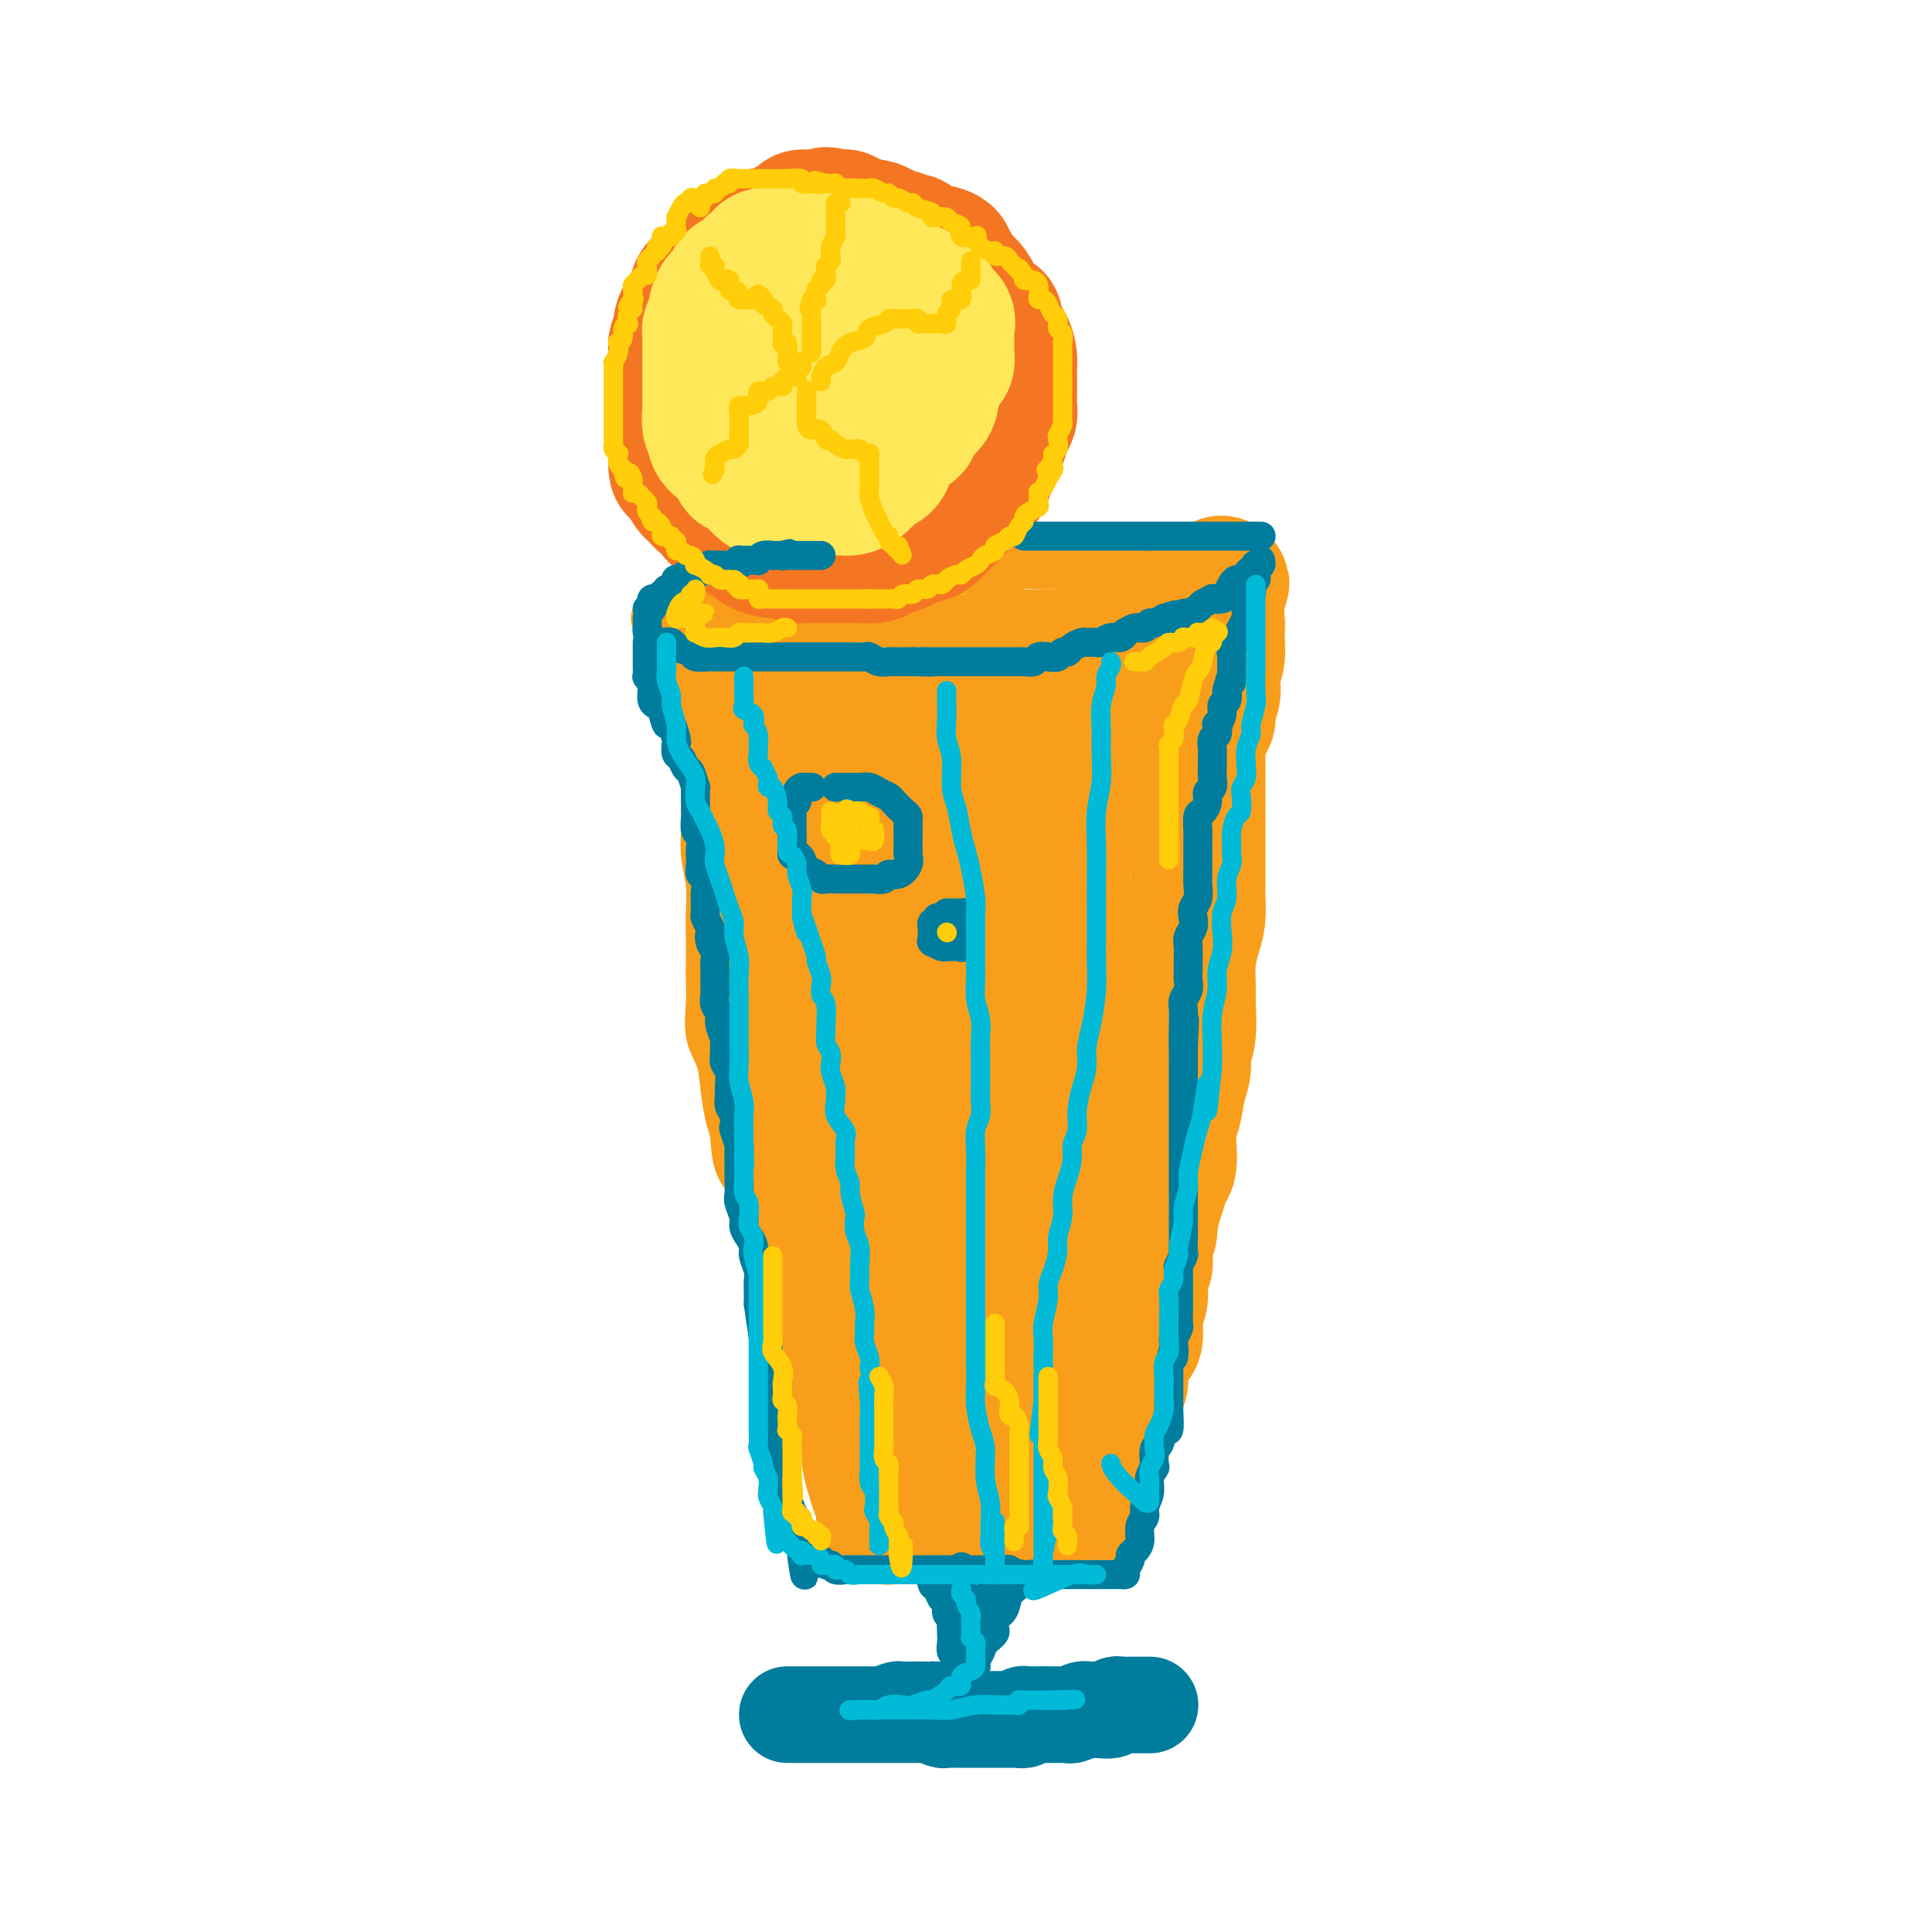<svg viewBox='0 0 400 400' version='1.1' xmlns='http://www.w3.org/2000/svg' xmlns:xlink='http://www.w3.org/1999/xlink'><g fill='none' stroke='rgb(249,158,27)' stroke-width='12' stroke-linecap='round' stroke-linejoin='round'><path d='M137,128c-0.333,0.006 -0.666,0.013 0,0c0.666,-0.013 2.330,-0.045 3,0c0.670,0.045 0.347,0.166 1,0c0.653,-0.166 2.284,-0.619 3,-1c0.716,-0.381 0.517,-0.691 1,-1c0.483,-0.309 1.649,-0.619 2,-1c0.351,-0.381 -0.112,-0.834 0,-1c0.112,-0.166 0.801,-0.043 1,0c0.199,0.043 -0.091,0.008 0,0c0.091,-0.008 0.563,0.012 1,0c0.437,-0.012 0.838,-0.056 1,0c0.162,0.056 0.085,0.212 0,0c-0.085,-0.212 -0.179,-0.793 0,-1c0.179,-0.207 0.629,-0.040 1,0c0.371,0.040 0.663,-0.046 1,0c0.337,0.046 0.719,0.224 1,0c0.281,-0.224 0.460,-0.849 1,-1c0.540,-0.151 1.440,0.171 2,0c0.560,-0.171 0.781,-0.834 1,-1c0.219,-0.166 0.436,0.166 1,0c0.564,-0.166 1.475,-0.829 2,-1c0.525,-0.171 0.665,0.150 1,0c0.335,-0.150 0.867,-0.772 1,-1c0.133,-0.228 -0.133,-0.061 0,0c0.133,0.061 0.664,0.016 1,0c0.336,-0.016 0.475,-0.004 1,0c0.525,0.004 1.436,0.001 2,0c0.564,-0.001 0.782,-0.001 1,0'/><path d='M167,119c5.158,-1.558 3.052,-0.953 3,-1c-0.052,-0.047 1.951,-0.745 3,-1c1.049,-0.255 1.143,-0.068 2,0c0.857,0.068 2.476,0.018 4,0c1.524,-0.018 2.952,-0.005 4,0c1.048,0.005 1.714,0.001 3,0c1.286,-0.001 3.191,0.001 5,0c1.809,-0.001 3.522,-0.004 5,0c1.478,0.004 2.720,0.015 4,0c1.280,-0.015 2.597,-0.057 4,0c1.403,0.057 2.892,0.211 4,0c1.108,-0.211 1.834,-0.789 3,-1c1.166,-0.211 2.773,-0.056 4,0c1.227,0.056 2.074,0.014 3,0c0.926,-0.014 1.932,-0.000 3,0c1.068,0.000 2.199,-0.014 3,0c0.801,0.014 1.271,0.056 2,0c0.729,-0.056 1.718,-0.211 3,0c1.282,0.211 2.856,0.789 4,1c1.144,0.211 1.859,0.057 2,0c0.141,-0.057 -0.291,-0.015 0,0c0.291,0.015 1.306,0.004 2,0c0.694,-0.004 1.069,-0.002 1,0c-0.069,0.002 -0.580,0.004 0,0c0.580,-0.004 2.253,-0.015 3,0c0.747,0.015 0.570,0.056 1,0c0.430,-0.056 1.468,-0.207 2,0c0.532,0.207 0.557,0.774 1,1c0.443,0.226 1.302,0.113 2,0c0.698,-0.113 1.234,-0.226 2,0c0.766,0.226 1.762,0.793 2,1c0.238,0.207 -0.282,0.056 0,0c0.282,-0.056 1.366,-0.016 2,0c0.634,0.016 0.817,0.008 1,0'/><path d='M254,119c6.652,0.643 1.783,0.750 0,1c-1.783,0.250 -0.481,0.641 0,1c0.481,0.359 0.140,0.685 0,1c-0.140,0.315 -0.079,0.618 0,1c0.079,0.382 0.177,0.842 0,1c-0.177,0.158 -0.627,0.015 -1,0c-0.373,-0.015 -0.667,0.097 -1,0c-0.333,-0.097 -0.703,-0.402 -1,0c-0.297,0.402 -0.522,1.511 -1,2c-0.478,0.489 -1.211,0.359 -2,1c-0.789,0.641 -1.634,2.053 -2,3c-0.366,0.947 -0.254,1.428 -1,2c-0.746,0.572 -2.350,1.234 -3,2c-0.650,0.766 -0.345,1.634 -1,3c-0.655,1.366 -2.270,3.229 -3,4c-0.730,0.771 -0.577,0.450 -1,2c-0.423,1.550 -1.423,4.970 -2,7c-0.577,2.030 -0.731,2.669 -1,4c-0.269,1.331 -0.654,3.355 -1,5c-0.346,1.645 -0.653,2.912 -1,4c-0.347,1.088 -0.734,1.999 -1,3c-0.266,1.001 -0.410,2.093 -1,3c-0.590,0.907 -1.625,1.628 -2,3c-0.375,1.372 -0.091,3.394 0,5c0.091,1.606 -0.013,2.796 0,4c0.013,1.204 0.143,2.424 0,4c-0.143,1.576 -0.559,3.509 -1,5c-0.441,1.491 -0.906,2.539 -1,4c-0.094,1.461 0.185,3.336 0,5c-0.185,1.664 -0.833,3.118 -1,5c-0.167,1.882 0.149,4.192 0,6c-0.149,1.808 -0.762,3.113 -1,5c-0.238,1.887 -0.103,4.354 0,6c0.103,1.646 0.172,2.470 0,4c-0.172,1.530 -0.586,3.765 -1,6'/><path d='M223,231c-0.991,10.015 -0.968,5.552 -1,5c-0.032,-0.552 -0.118,2.807 0,5c0.118,2.193 0.440,3.221 0,5c-0.440,1.779 -1.641,4.309 -2,6c-0.359,1.691 0.125,2.541 0,4c-0.125,1.459 -0.860,3.525 -1,5c-0.140,1.475 0.316,2.359 0,4c-0.316,1.641 -1.405,4.039 -2,5c-0.595,0.961 -0.695,0.484 -1,1c-0.305,0.516 -0.814,2.026 -1,3c-0.186,0.974 -0.048,1.412 0,2c0.048,0.588 0.005,1.326 0,2c-0.005,0.674 0.026,1.285 0,2c-0.026,0.715 -0.111,1.534 0,2c0.111,0.466 0.418,0.579 0,1c-0.418,0.421 -1.562,1.148 -2,2c-0.438,0.852 -0.169,1.827 0,2c0.169,0.173 0.237,-0.458 0,0c-0.237,0.458 -0.781,2.003 -1,3c-0.219,0.997 -0.114,1.444 0,2c0.114,0.556 0.236,1.221 0,2c-0.236,0.779 -0.832,1.673 -1,2c-0.168,0.327 0.090,0.088 0,0c-0.090,-0.088 -0.530,-0.026 -1,0c-0.470,0.026 -0.971,0.014 -1,0c-0.029,-0.014 0.415,-0.031 0,0c-0.415,0.031 -1.689,0.109 -3,-1c-1.311,-1.109 -2.658,-3.404 -4,-5c-1.342,-1.596 -2.680,-2.493 -4,-4c-1.320,-1.507 -2.622,-3.625 -5,-5c-2.378,-1.375 -5.833,-2.006 -8,-3c-2.167,-0.994 -3.048,-2.351 -4,-3c-0.952,-0.649 -1.976,-0.591 -3,-1c-1.024,-0.409 -2.048,-1.285 -3,-2c-0.952,-0.715 -1.833,-1.269 -3,-2c-1.167,-0.731 -2.619,-1.637 -4,-3c-1.381,-1.363 -2.690,-3.181 -4,-5'/><path d='M164,262c-7.710,-6.241 -3.985,-4.845 -3,-5c0.985,-0.155 -0.769,-1.861 -2,-3c-1.231,-1.139 -1.941,-1.709 -2,-3c-0.059,-1.291 0.531,-3.302 0,-5c-0.531,-1.698 -2.182,-3.083 -3,-5c-0.818,-1.917 -0.801,-4.366 -1,-6c-0.199,-1.634 -0.614,-2.452 -1,-4c-0.386,-1.548 -0.745,-3.824 -1,-6c-0.255,-2.176 -0.408,-4.251 -1,-6c-0.592,-1.749 -1.623,-3.174 -2,-5c-0.377,-1.826 -0.101,-4.055 0,-6c0.101,-1.945 0.028,-3.607 0,-5c-0.028,-1.393 -0.011,-2.517 0,-4c0.011,-1.483 0.017,-3.324 0,-5c-0.017,-1.676 -0.057,-3.188 0,-5c0.057,-1.812 0.211,-3.924 0,-6c-0.211,-2.076 -0.789,-4.116 -1,-6c-0.211,-1.884 -0.057,-3.612 0,-5c0.057,-1.388 0.015,-2.437 0,-4c-0.015,-1.563 -0.004,-3.639 0,-5c0.004,-1.361 0.002,-2.008 0,-3c-0.002,-0.992 -0.005,-2.329 0,-3c0.005,-0.671 0.016,-0.675 0,-2c-0.016,-1.325 -0.061,-3.969 0,-5c0.061,-1.031 0.228,-0.447 0,-1c-0.228,-0.553 -0.849,-2.243 -1,-3c-0.151,-0.757 0.170,-0.580 0,-1c-0.170,-0.420 -0.830,-1.436 -1,-2c-0.170,-0.564 0.150,-0.675 0,-1c-0.150,-0.325 -0.771,-0.863 -1,-1c-0.229,-0.137 -0.065,0.129 0,0c0.065,-0.129 0.031,-0.651 0,-1c-0.031,-0.349 -0.061,-0.524 0,-1c0.061,-0.476 0.212,-1.251 0,-2c-0.212,-0.749 -0.788,-1.471 -1,-2c-0.212,-0.529 -0.061,-0.865 0,-1c0.061,-0.135 0.030,-0.067 0,0'/></g>
<g fill='none' stroke='rgb(249,158,27)' stroke-width='28' stroke-linecap='round' stroke-linejoin='round'><path d='M155,141c0.021,-0.425 0.042,-0.850 0,-1c-0.042,-0.150 -0.148,-0.024 0,0c0.148,0.024 0.548,-0.054 1,0c0.452,0.054 0.954,0.239 1,0c0.046,-0.239 -0.365,-0.901 0,-1c0.365,-0.099 1.507,0.366 2,0c0.493,-0.366 0.337,-1.562 1,-2c0.663,-0.438 2.146,-0.117 3,0c0.854,0.117 1.077,0.031 2,0c0.923,-0.031 2.544,-0.008 4,0c1.456,0.008 2.748,0.002 4,0c1.252,-0.002 2.463,-0.001 4,0c1.537,0.001 3.398,0.000 5,0c1.602,-0.000 2.943,-0.001 4,0c1.057,0.001 1.829,0.004 3,0c1.171,-0.004 2.739,-0.016 4,0c1.261,0.016 2.213,0.061 3,0c0.787,-0.061 1.408,-0.226 2,0c0.592,0.226 1.156,0.845 2,1c0.844,0.155 1.970,-0.155 3,0c1.030,0.155 1.965,0.773 3,1c1.035,0.227 2.169,0.063 3,0c0.831,-0.063 1.360,-0.024 2,0c0.640,0.024 1.390,0.035 2,0c0.610,-0.035 1.081,-0.115 2,0c0.919,0.115 2.285,0.424 3,0c0.715,-0.424 0.780,-1.580 1,-2c0.220,-0.420 0.595,-0.102 1,0c0.405,0.102 0.840,-0.011 1,0c0.160,0.011 0.046,0.146 0,0c-0.046,-0.146 -0.023,-0.573 0,-1'/><path d='M221,136c0.233,-0.464 -0.684,-0.124 -1,0c-0.316,0.124 -0.031,0.033 0,0c0.031,-0.033 -0.194,-0.009 -1,0c-0.806,0.009 -2.195,0.002 -3,0c-0.805,-0.002 -1.026,-0.001 -1,0c0.026,0.001 0.298,0.000 0,0c-0.298,-0.000 -1.167,-0.001 -2,0c-0.833,0.001 -1.630,0.004 -2,0c-0.370,-0.004 -0.314,-0.015 -1,0c-0.686,0.015 -2.114,0.057 -3,0c-0.886,-0.057 -1.231,-0.211 -2,0c-0.769,0.211 -1.962,0.789 -3,1c-1.038,0.211 -1.922,0.057 -3,0c-1.078,-0.057 -2.349,-0.015 -3,0c-0.651,0.015 -0.680,0.004 -1,0c-0.320,-0.004 -0.930,-0.001 -1,0c-0.070,0.001 0.399,0.000 1,0c0.601,-0.000 1.332,-0.000 2,0c0.668,0.000 1.273,-0.000 2,0c0.727,0.000 1.577,0.001 3,0c1.423,-0.001 3.420,-0.003 5,0c1.580,0.003 2.744,0.011 4,0c1.256,-0.011 2.603,-0.042 4,0c1.397,0.042 2.843,0.156 4,0c1.157,-0.156 2.025,-0.582 3,-1c0.975,-0.418 2.058,-0.829 3,-1c0.942,-0.171 1.744,-0.102 3,0c1.256,0.102 2.966,0.238 4,0c1.034,-0.238 1.390,-0.848 2,-1c0.610,-0.152 1.473,0.155 2,0c0.527,-0.155 0.719,-0.773 1,-1c0.281,-0.227 0.652,-0.065 1,0c0.348,0.065 0.674,0.032 1,0'/><path d='M239,133c6.879,-0.616 2.578,-0.155 1,0c-1.578,0.155 -0.433,0.003 0,0c0.433,-0.003 0.154,0.144 0,0c-0.154,-0.144 -0.183,-0.579 0,-1c0.183,-0.421 0.577,-0.830 1,-1c0.423,-0.170 0.874,-0.102 1,0c0.126,0.102 -0.072,0.238 0,0c0.072,-0.238 0.415,-0.849 1,-1c0.585,-0.151 1.412,0.157 2,0c0.588,-0.157 0.938,-0.781 1,-1c0.062,-0.219 -0.164,-0.034 0,0c0.164,0.034 0.719,-0.084 1,0c0.281,0.084 0.286,0.369 0,1c-0.286,0.631 -0.865,1.609 -1,2c-0.135,0.391 0.175,0.195 0,1c-0.175,0.805 -0.836,2.610 -1,4c-0.164,1.390 0.167,2.363 0,3c-0.167,0.637 -0.833,0.938 -1,2c-0.167,1.062 0.166,2.886 0,4c-0.166,1.114 -0.829,1.519 -1,2c-0.171,0.481 0.151,1.036 0,2c-0.151,0.964 -0.777,2.335 -1,3c-0.223,0.665 -0.045,0.624 0,1c0.045,0.376 -0.043,1.170 0,2c0.043,0.830 0.218,1.697 0,2c-0.218,0.303 -0.828,0.043 -1,1c-0.172,0.957 0.094,3.131 0,4c-0.094,0.869 -0.547,0.435 -1,0'/><path d='M240,163c-0.928,4.826 -0.249,1.891 0,1c0.249,-0.891 0.067,0.261 0,1c-0.067,0.739 -0.019,1.066 0,1c0.019,-0.066 0.010,-0.526 0,-1c-0.010,-0.474 -0.020,-0.962 0,-2c0.020,-1.038 0.071,-2.626 0,-4c-0.071,-1.374 -0.262,-2.533 0,-4c0.262,-1.467 0.978,-3.241 2,-5c1.022,-1.759 2.350,-3.503 3,-5c0.650,-1.497 0.623,-2.746 1,-4c0.377,-1.254 1.159,-2.512 2,-4c0.841,-1.488 1.742,-3.207 2,-4c0.258,-0.793 -0.127,-0.661 0,-1c0.127,-0.339 0.766,-1.148 1,-2c0.234,-0.852 0.063,-1.748 0,-2c-0.063,-0.252 -0.017,0.140 0,0c0.017,-0.140 0.005,-0.812 0,-1c-0.005,-0.188 -0.002,0.107 0,0c0.002,-0.107 0.004,-0.616 0,-1c-0.004,-0.384 -0.015,-0.641 0,-1c0.015,-0.359 0.057,-0.819 0,-1c-0.057,-0.181 -0.211,-0.085 0,0c0.211,0.085 0.789,0.157 1,0c0.211,-0.157 0.057,-0.542 0,-1c-0.057,-0.458 -0.016,-0.988 0,-1c0.016,-0.012 0.008,0.494 0,1'/><path d='M252,123c1.855,-4.916 0.493,-1.206 0,1c-0.493,2.206 -0.118,2.907 0,4c0.118,1.093 -0.020,2.576 0,4c0.020,1.424 0.197,2.789 0,4c-0.197,1.211 -0.769,2.269 -1,3c-0.231,0.731 -0.122,1.136 0,2c0.122,0.864 0.257,2.188 0,3c-0.257,0.812 -0.906,1.112 -1,2c-0.094,0.888 0.367,2.364 0,3c-0.367,0.636 -1.562,0.431 -2,1c-0.438,0.569 -0.117,1.913 0,3c0.117,1.087 0.031,1.918 0,3c-0.031,1.082 -0.008,2.414 0,3c0.008,0.586 0.002,0.425 0,1c-0.002,0.575 -0.001,1.886 0,3c0.001,1.114 0.000,2.030 0,3c-0.000,0.970 0.000,1.995 0,3c-0.000,1.005 -0.000,1.990 0,3c0.000,1.010 0.001,2.044 0,3c-0.001,0.956 -0.003,1.833 0,3c0.003,1.167 0.011,2.625 0,4c-0.011,1.375 -0.041,2.668 0,4c0.041,1.332 0.154,2.703 0,4c-0.154,1.297 -0.576,2.521 -1,4c-0.424,1.479 -0.850,3.214 -1,5c-0.150,1.786 -0.025,3.622 0,5c0.025,1.378 -0.049,2.299 0,4c0.049,1.701 0.221,4.181 0,6c-0.221,1.819 -0.833,2.975 -1,4c-0.167,1.025 0.113,1.918 0,3c-0.113,1.082 -0.618,2.352 -1,4c-0.382,1.648 -0.641,3.672 -1,5c-0.359,1.328 -0.817,1.958 -1,3c-0.183,1.042 -0.090,2.495 0,4c0.090,1.505 0.179,3.063 0,4c-0.179,0.937 -0.625,1.252 -1,2c-0.375,0.748 -0.679,1.928 -1,3c-0.321,1.072 -0.661,2.036 -1,3'/><path d='M239,249c-1.325,5.933 -1.139,3.267 -1,3c0.139,-0.267 0.230,1.867 0,3c-0.230,1.133 -0.780,1.266 -1,2c-0.220,0.734 -0.111,2.068 0,3c0.111,0.932 0.222,1.461 0,2c-0.222,0.539 -0.778,1.088 -1,2c-0.222,0.912 -0.111,2.189 0,3c0.111,0.811 0.223,1.158 0,2c-0.223,0.842 -0.780,2.178 -1,3c-0.220,0.822 -0.101,1.129 0,2c0.101,0.871 0.186,2.306 0,3c-0.186,0.694 -0.641,0.646 -1,1c-0.359,0.354 -0.621,1.110 -1,2c-0.379,0.890 -0.875,1.914 -1,3c-0.125,1.086 0.120,2.235 0,3c-0.120,0.765 -0.607,1.145 -1,2c-0.393,0.855 -0.694,2.183 -1,3c-0.306,0.817 -0.618,1.122 -1,2c-0.382,0.878 -0.834,2.328 -1,3c-0.166,0.672 -0.047,0.565 0,1c0.047,0.435 0.023,1.412 0,2c-0.023,0.588 -0.044,0.788 0,1c0.044,0.212 0.151,0.437 0,1c-0.151,0.563 -0.562,1.464 -1,2c-0.438,0.536 -0.902,0.707 -1,1c-0.098,0.293 0.171,0.709 0,1c-0.171,0.291 -0.782,0.459 -1,1c-0.218,0.541 -0.044,1.455 0,2c0.044,0.545 -0.041,0.721 0,1c0.041,0.279 0.207,0.663 0,1c-0.207,0.337 -0.786,0.629 -1,1c-0.214,0.371 -0.061,0.820 0,1c0.061,0.180 0.031,0.090 0,0'/><path d='M224,312c-1.901,5.354 -1.155,1.237 -1,0c0.155,-1.237 -0.283,0.404 -1,1c-0.717,0.596 -1.714,0.146 -3,0c-1.286,-0.146 -2.862,0.014 -4,0c-1.138,-0.014 -1.838,-0.200 -3,0c-1.162,0.200 -2.787,0.786 -4,1c-1.213,0.214 -2.014,0.057 -3,0c-0.986,-0.057 -2.157,-0.015 -3,0c-0.843,0.015 -1.359,0.004 -2,0c-0.641,-0.004 -1.407,-0.001 -2,0c-0.593,0.001 -1.013,0.000 -2,0c-0.987,-0.000 -2.541,-0.000 -3,0c-0.459,0.000 0.176,0.000 0,0c-0.176,-0.000 -1.162,-0.000 -2,0c-0.838,0.000 -1.529,0.000 -2,0c-0.471,-0.000 -0.722,-0.000 -1,0c-0.278,0.000 -0.582,0.001 -1,0c-0.418,-0.001 -0.948,-0.004 -1,0c-0.052,0.004 0.375,0.015 0,0c-0.375,-0.015 -1.551,-0.055 -2,0c-0.449,0.055 -0.172,0.205 0,0c0.172,-0.205 0.239,-0.764 0,-1c-0.239,-0.236 -0.785,-0.148 -1,0c-0.215,0.148 -0.100,0.357 0,0c0.100,-0.357 0.185,-1.280 0,-2c-0.185,-0.720 -0.640,-1.235 -1,-2c-0.360,-0.765 -0.625,-1.779 -1,-3c-0.375,-1.221 -0.860,-2.651 -1,-4c-0.140,-1.349 0.065,-2.619 0,-4c-0.065,-1.381 -0.399,-2.873 -1,-4c-0.601,-1.127 -1.471,-1.888 -2,-3c-0.529,-1.112 -0.719,-2.577 -1,-4c-0.281,-1.423 -0.653,-2.806 -1,-4c-0.347,-1.194 -0.671,-2.198 -1,-3c-0.329,-0.802 -0.665,-1.401 -1,-2'/><path d='M173,278c-1.713,-6.016 -0.995,-3.555 -1,-3c-0.005,0.555 -0.734,-0.796 -1,-2c-0.266,-1.204 -0.070,-2.263 0,-3c0.070,-0.737 0.015,-1.154 0,-2c-0.015,-0.846 0.011,-2.123 0,-3c-0.011,-0.877 -0.059,-1.354 0,-2c0.059,-0.646 0.224,-1.460 0,-3c-0.224,-1.540 -0.838,-3.805 -1,-5c-0.162,-1.195 0.129,-1.321 0,-2c-0.129,-0.679 -0.676,-1.913 -1,-3c-0.324,-1.087 -0.424,-2.029 -1,-3c-0.576,-0.971 -1.626,-1.972 -2,-3c-0.374,-1.028 -0.071,-2.083 0,-3c0.071,-0.917 -0.090,-1.697 0,-2c0.090,-0.303 0.430,-0.127 0,-1c-0.430,-0.873 -1.632,-2.793 -2,-4c-0.368,-1.207 0.098,-1.702 0,-3c-0.098,-1.298 -0.758,-3.399 -1,-5c-0.242,-1.601 -0.065,-2.700 0,-4c0.065,-1.300 0.017,-2.799 0,-4c-0.017,-1.201 -0.005,-2.102 0,-3c0.005,-0.898 0.001,-1.793 0,-3c-0.001,-1.207 -0.000,-2.728 0,-4c0.000,-1.272 0.000,-2.297 0,-3c-0.000,-0.703 -0.000,-1.086 0,-2c0.000,-0.914 0.000,-2.359 0,-4c-0.000,-1.641 0.000,-3.477 0,-5c-0.000,-1.523 -0.000,-2.733 0,-4c0.000,-1.267 0.000,-2.592 0,-4c-0.000,-1.408 -0.000,-2.899 0,-4c0.000,-1.101 0.001,-1.813 0,-3c-0.001,-1.187 -0.004,-2.851 0,-4c0.004,-1.149 0.016,-1.784 0,-3c-0.016,-1.216 -0.060,-3.014 0,-4c0.060,-0.986 0.222,-1.161 0,-2c-0.222,-0.839 -0.829,-2.341 -1,-3c-0.171,-0.659 0.094,-0.474 0,-1c-0.094,-0.526 -0.547,-1.763 -1,-3'/><path d='M161,159c-0.536,-10.764 -0.875,-4.176 -1,-2c-0.125,2.176 -0.034,-0.062 0,-1c0.034,-0.938 0.011,-0.577 0,-1c-0.011,-0.423 -0.012,-1.630 0,-2c0.012,-0.370 0.036,0.096 0,0c-0.036,-0.096 -0.132,-0.754 0,1c0.132,1.754 0.491,5.919 1,9c0.509,3.081 1.167,5.079 2,9c0.833,3.921 1.839,9.765 3,16c1.161,6.235 2.475,12.862 4,20c1.525,7.138 3.260,14.788 5,22c1.740,7.212 3.486,13.985 5,21c1.514,7.015 2.798,14.271 4,20c1.202,5.729 2.322,9.933 3,13c0.678,3.067 0.914,4.999 1,7c0.086,2.001 0.023,4.070 0,5c-0.023,0.930 -0.008,0.719 0,1c0.008,0.281 0.007,1.054 0,1c-0.007,-0.054 -0.020,-0.934 0,-2c0.020,-1.066 0.072,-2.317 0,-5c-0.072,-2.683 -0.268,-6.796 0,-12c0.268,-5.204 1.000,-11.499 2,-18c1.000,-6.501 2.268,-13.209 3,-21c0.732,-7.791 0.928,-16.664 1,-24c0.072,-7.336 0.018,-13.133 0,-19c-0.018,-5.867 -0.002,-11.802 0,-16c0.002,-4.198 -0.010,-6.659 0,-9c0.010,-2.341 0.041,-4.561 0,-6c-0.041,-1.439 -0.155,-2.097 0,-3c0.155,-0.903 0.580,-2.051 1,-2c0.420,0.051 0.834,1.300 1,4c0.166,2.700 0.083,6.850 0,11'/><path d='M196,176c0.309,4.315 0.083,8.601 0,14c-0.083,5.399 -0.022,11.909 0,18c0.022,6.091 0.006,11.763 0,17c-0.006,5.237 -0.002,10.040 0,14c0.002,3.960 0.001,7.076 0,10c-0.001,2.924 -0.001,5.656 0,7c0.001,1.344 0.002,1.300 0,1c-0.002,-0.300 -0.007,-0.856 0,-1c0.007,-0.144 0.025,0.123 0,-2c-0.025,-2.123 -0.094,-6.636 0,-11c0.094,-4.364 0.352,-8.577 0,-14c-0.352,-5.423 -1.315,-12.054 -2,-17c-0.685,-4.946 -1.091,-8.205 -2,-13c-0.909,-4.795 -2.320,-11.124 -3,-16c-0.680,-4.876 -0.629,-8.299 -1,-11c-0.371,-2.701 -1.163,-4.679 -2,-6c-0.837,-1.321 -1.718,-1.984 -2,-3c-0.282,-1.016 0.035,-2.384 0,-3c-0.035,-0.616 -0.422,-0.480 -1,0c-0.578,0.480 -1.346,1.302 -2,3c-0.654,1.698 -1.194,4.270 -2,9c-0.806,4.730 -1.880,11.617 -3,18c-1.120,6.383 -2.288,12.260 -3,19c-0.712,6.740 -0.969,14.341 -1,21c-0.031,6.659 0.166,12.375 0,18c-0.166,5.625 -0.693,11.160 0,16c0.693,4.840 2.605,8.985 4,12c1.395,3.015 2.272,4.899 3,7c0.728,2.101 1.309,4.420 2,6c0.691,1.580 1.494,2.422 2,3c0.506,0.578 0.716,0.892 1,1c0.284,0.108 0.643,0.008 1,0c0.357,-0.008 0.711,0.075 1,0c0.289,-0.075 0.511,-0.307 1,-2c0.489,-1.693 1.244,-4.846 2,-8'/><path d='M189,283c1.103,-3.424 2.359,-6.983 4,-12c1.641,-5.017 3.665,-11.492 6,-18c2.335,-6.508 4.982,-13.049 7,-19c2.018,-5.951 3.409,-11.312 5,-18c1.591,-6.688 3.383,-14.703 5,-21c1.617,-6.297 3.060,-10.875 4,-16c0.940,-5.125 1.377,-10.798 2,-15c0.623,-4.202 1.433,-6.935 2,-9c0.567,-2.065 0.892,-3.464 1,-5c0.108,-1.536 -0.001,-3.209 0,-4c0.001,-0.791 0.114,-0.700 0,0c-0.114,0.700 -0.454,2.010 -1,4c-0.546,1.990 -1.299,4.660 -2,9c-0.701,4.340 -1.351,10.351 -2,16c-0.649,5.649 -1.298,10.938 -2,17c-0.702,6.062 -1.456,12.899 -2,19c-0.544,6.101 -0.878,11.465 -1,16c-0.122,4.535 -0.033,8.239 0,11c0.033,2.761 0.008,4.578 0,6c-0.008,1.422 -0.000,2.450 0,3c0.000,0.550 -0.008,0.624 0,1c0.008,0.376 0.030,1.056 0,1c-0.030,-0.056 -0.114,-0.848 0,-2c0.114,-1.152 0.427,-2.666 1,-6c0.573,-3.334 1.408,-8.489 2,-13c0.592,-4.511 0.943,-8.378 1,-13c0.057,-4.622 -0.180,-10.000 0,-14c0.180,-4.000 0.778,-6.620 1,-9c0.222,-2.380 0.070,-4.518 0,-7c-0.070,-2.482 -0.057,-5.309 0,-9c0.057,-3.691 0.160,-8.247 0,-12c-0.160,-3.753 -0.581,-6.703 -1,-9c-0.419,-2.297 -0.834,-3.942 -1,-5c-0.166,-1.058 -0.083,-1.529 0,-2'/><path d='M218,148c-0.405,-6.852 -0.418,-1.980 -1,0c-0.582,1.980 -1.732,1.070 -2,4c-0.268,2.930 0.345,9.702 0,16c-0.345,6.298 -1.648,12.124 -3,20c-1.352,7.876 -2.755,17.802 -4,27c-1.245,9.198 -2.334,17.668 -3,26c-0.666,8.332 -0.911,16.524 -1,22c-0.089,5.476 -0.024,8.234 0,11c0.024,2.766 0.006,5.540 0,7c-0.006,1.460 -0.002,1.604 0,2c0.002,0.396 0.000,1.042 0,1c-0.000,-0.042 0.001,-0.773 0,-1c-0.001,-0.227 -0.004,0.049 0,0c0.004,-0.049 0.015,-0.423 0,-1c-0.015,-0.577 -0.055,-1.356 0,-2c0.055,-0.644 0.204,-1.151 0,-2c-0.204,-0.849 -0.762,-2.040 -1,-4c-0.238,-1.960 -0.157,-4.690 0,-7c0.157,-2.310 0.388,-4.199 1,-7c0.612,-2.801 1.603,-6.515 2,-8c0.397,-1.485 0.198,-0.743 0,0'/></g>
<g fill='none' stroke='rgb(244,118,35)' stroke-width='28' stroke-linecap='round' stroke-linejoin='round'><path d='M166,49c-0.015,0.000 -0.031,0.000 0,0c0.031,-0.000 0.108,-0.000 0,0c-0.108,0.000 -0.400,0.001 -1,0c-0.600,-0.001 -1.508,-0.002 -2,0c-0.492,0.002 -0.568,0.007 -1,0c-0.432,-0.007 -1.220,-0.028 -2,0c-0.780,0.028 -1.552,0.103 -2,0c-0.448,-0.103 -0.572,-0.383 -1,0c-0.428,0.383 -1.161,1.430 -2,2c-0.839,0.570 -1.783,0.664 -2,1c-0.217,0.336 0.293,0.916 0,1c-0.293,0.084 -1.389,-0.327 -2,0c-0.611,0.327 -0.736,1.394 -1,2c-0.264,0.606 -0.666,0.753 -1,1c-0.334,0.247 -0.601,0.594 -1,1c-0.399,0.406 -0.930,0.870 -1,1c-0.070,0.130 0.322,-0.073 0,0c-0.322,0.073 -1.357,0.424 -2,1c-0.643,0.576 -0.893,1.378 -1,2c-0.107,0.622 -0.071,1.064 0,1c0.071,-0.064 0.178,-0.633 0,0c-0.178,0.633 -0.640,2.468 -1,3c-0.360,0.532 -0.618,-0.237 -1,0c-0.382,0.237 -0.887,1.482 -1,2c-0.113,0.518 0.166,0.308 0,1c-0.166,0.692 -0.776,2.286 -1,3c-0.224,0.714 -0.060,0.548 0,1c0.060,0.452 0.016,1.520 0,2c-0.016,0.480 -0.004,0.371 0,1c0.004,0.629 0.001,1.997 0,3c-0.001,1.003 -0.000,1.642 0,2c0.000,0.358 0.000,0.435 0,1c-0.000,0.565 -0.000,1.618 0,2c0.000,0.382 0.000,0.092 0,1c-0.000,0.908 -0.000,3.014 0,4c0.000,0.986 0.000,0.853 0,1c-0.000,0.147 -0.000,0.573 0,1'/><path d='M140,90c0.001,3.279 0.002,1.976 0,2c-0.002,0.024 -0.008,1.376 0,2c0.008,0.624 0.028,0.519 0,1c-0.028,0.481 -0.106,1.548 0,2c0.106,0.452 0.396,0.287 1,1c0.604,0.713 1.524,2.303 2,3c0.476,0.697 0.509,0.503 1,1c0.491,0.497 1.440,1.687 2,2c0.560,0.313 0.731,-0.249 1,0c0.269,0.249 0.636,1.309 1,2c0.364,0.691 0.725,1.011 1,1c0.275,-0.011 0.464,-0.354 1,0c0.536,0.354 1.419,1.404 2,2c0.581,0.596 0.859,0.738 1,1c0.141,0.262 0.146,0.645 1,1c0.854,0.355 2.556,0.683 3,1c0.444,0.317 -0.371,0.625 0,1c0.371,0.375 1.929,0.819 3,1c1.071,0.181 1.657,0.101 2,0c0.343,-0.101 0.444,-0.223 1,0c0.556,0.223 1.566,0.792 2,1c0.434,0.208 0.290,0.056 1,0c0.710,-0.056 2.273,-0.015 3,0c0.727,0.015 0.616,0.004 1,0c0.384,-0.004 1.262,-0.000 2,0c0.738,0.000 1.337,-0.003 2,0c0.663,0.003 1.389,0.012 2,0c0.611,-0.012 1.107,-0.044 2,0c0.893,0.044 2.183,0.166 3,0c0.817,-0.166 1.162,-0.620 2,-1c0.838,-0.380 2.169,-0.687 3,-1c0.831,-0.313 1.164,-0.632 2,-1c0.836,-0.368 2.177,-0.783 3,-1c0.823,-0.217 1.129,-0.235 2,-1c0.871,-0.765 2.306,-2.277 3,-3c0.694,-0.723 0.649,-0.656 1,-1c0.351,-0.344 1.100,-1.098 2,-2c0.900,-0.902 1.950,-1.951 3,-3'/><path d='M202,101c3.367,-2.767 1.283,-2.684 1,-3c-0.283,-0.316 1.234,-1.029 2,-2c0.766,-0.971 0.780,-2.199 1,-3c0.220,-0.801 0.648,-1.176 1,-2c0.352,-0.824 0.630,-2.097 1,-3c0.370,-0.903 0.831,-1.435 1,-2c0.169,-0.565 0.046,-1.162 0,-2c-0.046,-0.838 -0.014,-1.918 0,-3c0.014,-1.082 0.010,-2.166 0,-3c-0.010,-0.834 -0.026,-1.418 0,-2c0.026,-0.582 0.092,-1.162 0,-2c-0.092,-0.838 -0.344,-1.935 -1,-3c-0.656,-1.065 -1.716,-2.098 -2,-3c-0.284,-0.902 0.209,-1.673 0,-2c-0.209,-0.327 -1.120,-0.210 -2,-1c-0.880,-0.790 -1.727,-2.486 -2,-3c-0.273,-0.514 0.029,0.156 0,0c-0.029,-0.156 -0.391,-1.136 -1,-2c-0.609,-0.864 -1.467,-1.611 -2,-2c-0.533,-0.389 -0.743,-0.419 -1,-1c-0.257,-0.581 -0.561,-1.711 -1,-2c-0.439,-0.289 -1.013,0.264 -1,0c0.013,-0.264 0.613,-1.347 0,-2c-0.613,-0.653 -2.440,-0.878 -3,-1c-0.560,-0.122 0.145,-0.142 0,0c-0.145,0.142 -1.142,0.445 -2,0c-0.858,-0.445 -1.577,-1.639 -2,-2c-0.423,-0.361 -0.552,0.109 -1,0c-0.448,-0.109 -1.217,-0.799 -2,-1c-0.783,-0.201 -1.579,0.086 -2,0c-0.421,-0.086 -0.466,-0.544 -1,-1c-0.534,-0.456 -1.558,-0.911 -2,-1c-0.442,-0.089 -0.304,0.186 -1,0c-0.696,-0.186 -2.228,-0.834 -3,-1c-0.772,-0.166 -0.784,0.151 -1,0c-0.216,-0.151 -0.635,-0.772 -1,-1c-0.365,-0.228 -0.676,-0.065 -1,0c-0.324,0.065 -0.662,0.033 -1,0'/><path d='M173,45c-3.255,-1.083 -1.393,-0.290 -1,0c0.393,0.290 -0.682,0.078 -1,0c-0.318,-0.078 0.122,-0.021 0,0c-0.122,0.021 -0.806,0.006 -1,0c-0.194,-0.006 0.102,-0.002 0,0c-0.102,0.002 -0.604,0.003 -1,0c-0.396,-0.003 -0.688,-0.011 -1,0c-0.312,0.011 -0.644,0.042 -1,0c-0.356,-0.042 -0.734,-0.156 -1,0c-0.266,0.156 -0.418,0.580 -1,1c-0.582,0.420 -1.595,0.834 -2,1c-0.405,0.166 -0.203,0.083 0,0'/></g>
<g fill='none' stroke='rgb(254,232,89)' stroke-width='28' stroke-linecap='round' stroke-linejoin='round'><path d='M171,69c-0.447,-0.001 -0.893,-0.001 -1,0c-0.107,0.001 0.126,0.004 0,0c-0.126,-0.004 -0.611,-0.016 -1,0c-0.389,0.016 -0.682,0.061 -1,0c-0.318,-0.061 -0.662,-0.226 -1,0c-0.338,0.226 -0.669,0.844 -1,1c-0.331,0.156 -0.663,-0.152 -1,0c-0.337,0.152 -0.679,0.762 -1,1c-0.321,0.238 -0.621,0.105 -1,0c-0.379,-0.105 -0.838,-0.182 -1,0c-0.162,0.182 -0.028,0.624 0,1c0.028,0.376 -0.049,0.687 0,1c0.049,0.313 0.223,0.627 0,1c-0.223,0.373 -0.844,0.806 -1,1c-0.156,0.194 0.155,0.149 0,0c-0.155,-0.149 -0.774,-0.402 -1,0c-0.226,0.402 -0.060,1.459 0,2c0.060,0.541 0.012,0.568 0,1c-0.012,0.432 0.011,1.270 0,2c-0.011,0.730 -0.055,1.351 0,2c0.055,0.649 0.211,1.324 0,2c-0.211,0.676 -0.788,1.351 -1,2c-0.212,0.649 -0.057,1.272 0,2c0.057,0.728 0.017,1.561 0,2c-0.017,0.439 -0.012,0.486 0,1c0.012,0.514 0.030,1.497 0,2c-0.030,0.503 -0.106,0.526 0,1c0.106,0.474 0.396,1.398 1,2c0.604,0.602 1.522,0.883 2,1c0.478,0.117 0.516,0.070 1,0c0.484,-0.070 1.415,-0.161 2,0c0.585,0.161 0.825,0.576 1,1c0.175,0.424 0.284,0.856 1,1c0.716,0.144 2.039,0.000 3,0c0.961,-0.000 1.560,0.143 2,0c0.440,-0.143 0.720,-0.571 1,-1'/><path d='M173,98c1.345,-0.410 1.708,-0.936 2,-1c0.292,-0.064 0.512,0.333 1,0c0.488,-0.333 1.244,-1.398 2,-2c0.756,-0.602 1.513,-0.742 2,-1c0.487,-0.258 0.703,-0.633 1,-1c0.297,-0.367 0.676,-0.726 1,-1c0.324,-0.274 0.594,-0.463 1,-1c0.406,-0.537 0.949,-1.420 1,-2c0.051,-0.580 -0.389,-0.856 0,-1c0.389,-0.144 1.606,-0.156 2,-1c0.394,-0.844 -0.034,-2.519 0,-3c0.034,-0.481 0.531,0.233 1,0c0.469,-0.233 0.910,-1.413 1,-2c0.090,-0.587 -0.172,-0.580 0,-1c0.172,-0.420 0.778,-1.266 1,-2c0.222,-0.734 0.059,-1.357 0,-2c-0.059,-0.643 -0.015,-1.308 0,-2c0.015,-0.692 0.001,-1.411 0,-2c-0.001,-0.589 0.012,-1.049 0,-2c-0.012,-0.951 -0.048,-2.394 0,-3c0.048,-0.606 0.181,-0.375 0,-1c-0.181,-0.625 -0.677,-2.108 -1,-3c-0.323,-0.892 -0.472,-1.195 -1,-2c-0.528,-0.805 -1.436,-2.114 -2,-3c-0.564,-0.886 -0.784,-1.351 -1,-2c-0.216,-0.649 -0.429,-1.484 -1,-2c-0.571,-0.516 -1.501,-0.713 -2,-1c-0.499,-0.287 -0.567,-0.665 -1,-1c-0.433,-0.335 -1.229,-0.626 -2,-1c-0.771,-0.374 -1.516,-0.832 -2,-1c-0.484,-0.168 -0.707,-0.045 -1,0c-0.293,0.045 -0.655,0.012 -1,0c-0.345,-0.012 -0.674,-0.003 -1,0c-0.326,0.003 -0.651,0.001 -1,0c-0.349,-0.001 -0.722,-0.000 -1,0c-0.278,0.000 -0.459,0.000 -1,0c-0.541,-0.000 -1.440,-0.000 -2,0c-0.560,0.000 -0.780,0.000 -1,0'/><path d='M167,51c-2.670,-0.624 -1.346,-0.182 -1,0c0.346,0.182 -0.288,0.106 -1,0c-0.712,-0.106 -1.504,-0.241 -2,0c-0.496,0.241 -0.696,0.857 -1,1c-0.304,0.143 -0.712,-0.186 -1,0c-0.288,0.186 -0.457,0.889 -1,1c-0.543,0.111 -1.460,-0.369 -2,0c-0.540,0.369 -0.704,1.588 -1,2c-0.296,0.412 -0.723,0.018 -1,0c-0.277,-0.018 -0.403,0.340 -1,1c-0.597,0.660 -1.666,1.621 -2,2c-0.334,0.379 0.065,0.176 0,0c-0.065,-0.176 -0.596,-0.323 -1,0c-0.404,0.323 -0.682,1.118 -1,2c-0.318,0.882 -0.678,1.851 -1,2c-0.322,0.149 -0.608,-0.522 -1,0c-0.392,0.522 -0.890,2.237 -1,3c-0.110,0.763 0.167,0.574 0,1c-0.167,0.426 -0.777,1.466 -1,2c-0.223,0.534 -0.060,0.562 0,1c0.060,0.438 0.016,1.286 0,2c-0.016,0.714 -0.004,1.295 0,2c0.004,0.705 0.001,1.535 0,2c-0.001,0.465 -0.000,0.567 0,1c0.000,0.433 0.000,1.199 0,2c-0.000,0.801 -0.001,1.637 0,2c0.001,0.363 0.005,0.253 0,1c-0.005,0.747 -0.017,2.349 0,3c0.017,0.651 0.064,0.349 0,1c-0.064,0.651 -0.240,2.253 0,3c0.240,0.747 0.896,0.638 1,1c0.104,0.362 -0.343,1.196 0,2c0.343,0.804 1.475,1.577 2,2c0.525,0.423 0.442,0.497 1,1c0.558,0.503 1.758,1.434 2,2c0.242,0.566 -0.473,0.768 0,1c0.473,0.232 2.135,0.495 3,1c0.865,0.505 0.932,1.253 1,2'/><path d='M157,100c1.965,2.083 1.876,1.290 2,1c0.124,-0.290 0.460,-0.078 1,0c0.540,0.078 1.283,0.021 2,0c0.717,-0.021 1.409,-0.006 2,0c0.591,0.006 1.082,0.001 2,0c0.918,-0.001 2.262,0.000 3,0c0.738,-0.000 0.869,-0.002 2,0c1.131,0.002 3.263,0.008 4,0c0.737,-0.008 0.080,-0.030 0,0c-0.080,0.030 0.416,0.111 1,0c0.584,-0.111 1.255,-0.413 2,-1c0.745,-0.587 1.565,-1.459 2,-2c0.435,-0.541 0.487,-0.751 1,-1c0.513,-0.249 1.487,-0.537 2,-1c0.513,-0.463 0.566,-1.102 1,-2c0.434,-0.898 1.251,-2.056 2,-3c0.749,-0.944 1.430,-1.675 2,-2c0.570,-0.325 1.027,-0.243 1,-1c-0.027,-0.757 -0.540,-2.352 0,-3c0.540,-0.648 2.133,-0.349 3,-1c0.867,-0.651 1.006,-2.254 1,-3c-0.006,-0.746 -0.159,-0.636 0,-1c0.159,-0.364 0.631,-1.201 1,-2c0.369,-0.799 0.635,-1.561 1,-2c0.365,-0.439 0.829,-0.554 1,-1c0.171,-0.446 0.048,-1.222 0,-2c-0.048,-0.778 -0.020,-1.559 0,-2c0.020,-0.441 0.031,-0.543 0,-1c-0.031,-0.457 -0.103,-1.270 0,-2c0.103,-0.730 0.380,-1.377 0,-2c-0.380,-0.623 -1.416,-1.224 -2,-2c-0.584,-0.776 -0.717,-1.728 -1,-2c-0.283,-0.272 -0.717,0.137 -1,0c-0.283,-0.137 -0.416,-0.820 -1,-1c-0.584,-0.180 -1.619,0.144 -2,0c-0.381,-0.144 -0.109,-0.755 0,-1c0.109,-0.245 0.054,-0.122 0,0'/></g>
<g fill='none' stroke='rgb(0,124,156)' stroke-width='6' stroke-linecap='round' stroke-linejoin='round'><path d='M134,126c0.417,0.000 0.833,0.000 1,0c0.167,0.000 0.083,0.000 0,0'/><path d='M135,126c0.172,-0.166 0.102,-0.580 0,-1c-0.102,-0.420 -0.238,-0.845 0,-1c0.238,-0.155 0.849,-0.040 1,0c0.151,0.040 -0.157,0.007 0,0c0.157,-0.007 0.778,0.013 1,0c0.222,-0.013 0.045,-0.060 0,0c-0.045,0.060 0.043,0.227 0,0c-0.043,-0.227 -0.218,-0.848 0,-1c0.218,-0.152 0.829,0.166 1,0c0.171,-0.166 -0.099,-0.815 0,-1c0.099,-0.185 0.565,0.094 1,0c0.435,-0.094 0.838,-0.561 1,-1c0.162,-0.439 0.082,-0.849 0,-1c-0.082,-0.151 -0.166,-0.043 0,0c0.166,0.043 0.583,0.022 1,0'/><path d='M141,120c1.110,-1.156 0.886,-1.046 1,-1c0.114,0.046 0.566,0.026 1,0c0.434,-0.026 0.851,-0.060 1,0c0.149,0.060 0.028,0.212 0,0c-0.028,-0.212 0.035,-0.788 0,-1c-0.035,-0.212 -0.167,-0.061 0,0c0.167,0.061 0.632,0.030 1,0c0.368,-0.030 0.639,-0.061 1,0c0.361,0.061 0.814,0.212 1,0c0.186,-0.212 0.107,-0.789 0,-1c-0.107,-0.211 -0.240,-0.057 0,0c0.240,0.057 0.853,0.015 1,0c0.147,-0.015 -0.172,-0.004 0,0c0.172,0.004 0.834,0.001 1,0c0.166,-0.001 -0.163,-0.001 0,0c0.163,0.001 0.818,0.001 1,0c0.182,-0.001 -0.109,-0.004 0,0c0.109,0.004 0.617,0.015 1,0c0.383,-0.015 0.641,-0.057 1,0c0.359,0.057 0.821,0.211 1,0c0.179,-0.211 0.076,-0.789 0,-1c-0.076,-0.211 -0.125,-0.057 0,0c0.125,0.057 0.425,0.016 1,0c0.575,-0.016 1.424,-0.008 2,0c0.576,0.008 0.880,0.016 1,0c0.120,-0.016 0.056,-0.057 0,0c-0.056,0.057 -0.103,0.211 0,0c0.103,-0.211 0.356,-0.789 1,-1c0.644,-0.211 1.678,-0.057 2,0c0.322,0.057 -0.067,0.015 0,0c0.067,-0.015 0.591,-0.004 1,0c0.409,0.004 0.705,0.002 1,0'/><path d='M162,115c3.180,-0.774 0.632,-0.207 0,0c-0.632,0.207 0.654,0.056 1,0c0.346,-0.056 -0.248,-0.015 0,0c0.248,0.015 1.337,0.004 2,0c0.663,-0.004 0.899,-0.001 1,0c0.101,0.001 0.068,0.000 0,0c-0.068,-0.000 -0.172,-0.000 0,0c0.172,0.000 0.621,0.000 1,0c0.379,-0.000 0.690,-0.000 1,0c0.310,0.000 0.619,0.000 1,0c0.381,-0.000 0.833,-0.000 1,0c0.167,0.000 0.048,0.000 0,0c-0.048,-0.000 -0.024,-0.000 0,0'/><path d='M212,111c0.342,0.000 0.683,0.000 1,0c0.317,0.000 0.609,-0.000 1,0c0.391,0.000 0.882,0.000 1,0c0.118,0.000 -0.136,0.000 0,0c0.136,-0.000 0.663,0.000 1,0c0.337,0.000 0.486,-0.000 1,0c0.514,0.000 1.394,0.000 2,0c0.606,0.000 0.939,0.000 1,0c0.061,0.000 -0.152,0.000 0,0c0.152,0.000 0.667,0.000 1,0c0.333,0.000 0.485,0.000 1,0c0.515,0.000 1.395,-0.000 2,0c0.605,0.000 0.936,0.000 1,0c0.064,-0.000 -0.140,-0.000 0,0c0.140,0.000 0.625,0.000 1,0c0.375,0.000 0.639,0.000 1,0c0.361,0.000 0.818,0.000 1,0c0.182,0.000 0.090,0.000 0,0c-0.090,0.000 -0.178,0.000 0,0c0.178,0.000 0.621,0.000 1,0c0.379,0.000 0.694,0.000 1,0c0.306,0.000 0.603,0.000 1,0c0.397,0.000 0.894,0.000 1,0c0.106,0.000 -0.179,0.000 0,0c0.179,0.000 0.821,0.000 1,0c0.179,0.000 -0.106,0.000 0,0c0.106,0.000 0.602,0.000 1,0c0.398,0.000 0.699,0.000 1,0c0.301,0.000 0.603,0.000 1,0c0.397,0.000 0.890,0.000 1,0c0.110,0.000 -0.163,0.000 0,0c0.163,0.000 0.761,0.000 1,0c0.239,0.000 0.120,0.000 0,0'/><path d='M238,111c4.220,0.000 1.771,-0.000 1,0c-0.771,0.000 0.136,0.000 1,0c0.864,0.000 1.684,0.000 2,0c0.316,-0.000 0.127,0.000 0,0c-0.127,0.000 -0.193,-0.000 0,0c0.193,0.000 0.644,0.000 1,0c0.356,0.000 0.616,0.000 1,0c0.384,0.000 0.890,0.000 1,0c0.110,0.000 -0.177,0.000 0,0c0.177,0.000 0.817,0.000 1,0c0.183,0.000 -0.092,-0.000 0,0c0.092,0.000 0.549,0.000 1,0c0.451,-0.000 0.895,-0.000 1,0c0.105,0.000 -0.129,0.000 0,0c0.129,0.000 0.622,0.000 1,0c0.378,0.000 0.640,0.000 1,0c0.360,0.000 0.817,0.000 1,0c0.183,0.000 0.090,0.000 0,0c-0.090,0.000 -0.178,0.000 0,0c0.178,0.000 0.622,0.000 1,0c0.378,0.000 0.689,0.000 1,0c0.311,0.000 0.622,0.000 1,0c0.378,0.000 0.822,0.000 1,0c0.178,0.000 0.089,0.000 0,0c-0.089,0.000 -0.178,0.000 0,0c0.178,0.000 0.622,0.000 1,0c0.378,0.000 0.689,0.000 1,0'/><path d='M257,111c3.177,0.000 1.621,-0.000 1,0c-0.621,0.000 -0.306,0.000 0,0c0.306,0.000 0.604,0.000 1,0c0.396,-0.000 0.891,0.000 1,0c0.109,0.000 -0.167,-0.000 0,0c0.167,0.000 0.776,0.000 1,0c0.224,0.000 0.064,0.000 0,0c-0.064,0.000 -0.032,0.000 0,0'/><path d='M134,128c-0.000,-0.082 -0.001,-0.164 0,0c0.001,0.164 0.002,0.573 0,1c-0.002,0.427 -0.009,0.871 0,1c0.009,0.129 0.034,-0.057 0,0c-0.034,0.057 -0.128,0.358 0,1c0.128,0.642 0.476,1.625 1,2c0.524,0.375 1.223,0.143 2,0c0.777,-0.143 1.630,-0.196 2,0c0.370,0.196 0.256,0.641 1,1c0.744,0.359 2.348,0.632 3,1c0.652,0.368 0.354,0.831 1,1c0.646,0.169 2.238,0.045 3,0c0.762,-0.045 0.695,-0.012 1,0c0.305,0.012 0.983,0.003 2,0c1.017,-0.003 2.375,-0.001 3,0c0.625,0.001 0.519,0.000 1,0c0.481,-0.000 1.549,-0.000 2,0c0.451,0.000 0.286,0.000 1,0c0.714,-0.000 2.308,-0.000 3,0c0.692,0.000 0.484,0.000 1,0c0.516,-0.000 1.757,-0.000 2,0c0.243,0.000 -0.511,0.000 0,0c0.511,-0.000 2.286,-0.000 3,0c0.714,0.000 0.367,0.000 1,0c0.633,-0.000 2.248,-0.000 3,0c0.752,0.000 0.643,0.000 1,0c0.357,-0.000 1.180,-0.001 2,0c0.820,0.001 1.637,0.004 2,0c0.363,-0.004 0.272,-0.015 1,0c0.728,0.015 2.275,0.057 3,0c0.725,-0.057 0.627,-0.211 1,0c0.373,0.211 1.217,0.789 2,1c0.783,0.211 1.505,0.057 2,0c0.495,-0.057 0.761,-0.015 1,0c0.239,0.015 0.449,0.004 1,0c0.551,-0.004 1.443,-0.001 2,0c0.557,0.001 0.778,0.001 1,0'/><path d='M189,137c6.838,0.155 2.931,0.041 2,0c-0.931,-0.041 1.112,-0.011 2,0c0.888,0.011 0.619,0.003 1,0c0.381,-0.003 1.410,-0.001 2,0c0.590,0.001 0.740,0.000 1,0c0.260,-0.000 0.629,-0.000 1,0c0.371,0.000 0.742,0.000 1,0c0.258,-0.000 0.401,-0.000 1,0c0.599,0.000 1.653,0.000 2,0c0.347,-0.000 -0.014,-0.000 0,0c0.014,0.000 0.402,0.000 1,0c0.598,-0.000 1.407,-0.000 2,0c0.593,0.000 0.971,0.000 1,0c0.029,-0.000 -0.292,-0.000 0,0c0.292,0.000 1.195,0.001 2,0c0.805,-0.001 1.510,-0.004 2,0c0.490,0.004 0.764,0.015 1,0c0.236,-0.015 0.434,-0.055 1,0c0.566,0.055 1.499,0.207 2,0c0.501,-0.207 0.568,-0.773 1,-1c0.432,-0.227 1.228,-0.116 2,0c0.772,0.116 1.520,0.238 2,0c0.480,-0.238 0.691,-0.834 1,-1c0.309,-0.166 0.717,0.099 1,0c0.283,-0.099 0.442,-0.561 1,-1c0.558,-0.439 1.514,-0.854 2,-1c0.486,-0.146 0.501,-0.024 1,0c0.499,0.024 1.483,-0.050 2,0c0.517,0.050 0.568,0.225 1,0c0.432,-0.225 1.246,-0.849 2,-1c0.754,-0.151 1.449,0.171 2,0c0.551,-0.171 0.960,-0.834 1,-1c0.040,-0.166 -0.288,0.167 0,0c0.288,-0.167 1.193,-0.832 2,-1c0.807,-0.168 1.515,0.161 2,0c0.485,-0.161 0.746,-0.813 1,-1c0.254,-0.187 0.501,0.089 1,0c0.499,-0.089 1.249,-0.545 2,-1'/><path d='M241,128c4.370,-1.408 1.796,-0.429 1,0c-0.796,0.429 0.186,0.308 1,0c0.814,-0.308 1.459,-0.803 2,-1c0.541,-0.197 0.976,-0.095 1,0c0.024,0.095 -0.363,0.183 0,0c0.363,-0.183 1.477,-0.637 2,-1c0.523,-0.363 0.455,-0.635 1,-1c0.545,-0.365 1.704,-0.822 2,-1c0.296,-0.178 -0.272,-0.076 0,0c0.272,0.076 1.382,0.127 2,0c0.618,-0.127 0.744,-0.430 1,-1c0.256,-0.570 0.642,-1.405 1,-2c0.358,-0.595 0.687,-0.948 1,-1c0.313,-0.052 0.609,0.197 1,0c0.391,-0.197 0.875,-0.841 1,-1c0.125,-0.159 -0.111,0.167 0,0c0.111,-0.167 0.569,-0.828 1,-1c0.431,-0.172 0.833,0.146 1,0c0.167,-0.146 0.097,-0.757 0,-1c-0.097,-0.243 -0.222,-0.117 0,0c0.222,0.117 0.791,0.224 1,0c0.209,-0.224 0.060,-0.778 0,-1c-0.060,-0.222 -0.030,-0.111 0,0'/><path d='M134,133c0.000,0.366 0.000,0.733 0,1c-0.000,0.267 -0.001,0.435 0,1c0.001,0.565 0.004,1.527 0,2c-0.004,0.473 -0.015,0.456 0,1c0.015,0.544 0.057,1.650 0,2c-0.057,0.350 -0.212,-0.057 0,0c0.212,0.057 0.792,0.579 1,1c0.208,0.421 0.045,0.740 0,1c-0.045,0.260 0.030,0.460 0,1c-0.030,0.540 -0.163,1.420 0,2c0.163,0.580 0.622,0.860 1,1c0.378,0.140 0.676,0.141 1,1c0.324,0.859 0.674,2.577 1,3c0.326,0.423 0.626,-0.449 1,0c0.374,0.449 0.821,2.219 1,3c0.179,0.781 0.089,0.574 0,1c-0.089,0.426 -0.178,1.485 0,2c0.178,0.515 0.622,0.486 1,1c0.378,0.514 0.690,1.573 1,2c0.310,0.427 0.619,0.223 1,1c0.381,0.777 0.834,2.535 1,3c0.166,0.465 0.043,-0.362 0,0c-0.043,0.362 -0.008,1.912 0,3c0.008,1.088 -0.012,1.714 0,2c0.012,0.286 0.056,0.233 0,1c-0.056,0.767 -0.211,2.355 0,3c0.211,0.645 0.788,0.348 1,1c0.212,0.652 0.061,2.252 0,3c-0.061,0.748 -0.030,0.642 0,1c0.030,0.358 0.061,1.179 0,2c-0.061,0.821 -0.212,1.642 0,2c0.212,0.358 0.788,0.252 1,1c0.212,0.748 0.060,2.350 0,3c-0.060,0.650 -0.026,0.350 0,1c0.026,0.650 0.046,2.252 0,3c-0.046,0.748 -0.156,0.642 0,1c0.156,0.358 0.578,1.179 1,2'/><path d='M147,192c0.480,4.905 0.181,2.666 0,2c-0.181,-0.666 -0.245,0.240 0,1c0.245,0.760 0.798,1.372 1,2c0.202,0.628 0.055,1.270 0,2c-0.055,0.730 -0.016,1.546 0,2c0.016,0.454 0.008,0.545 0,1c-0.008,0.455 -0.017,1.275 0,2c0.017,0.725 0.061,1.354 0,2c-0.061,0.646 -0.227,1.310 0,2c0.227,0.690 0.846,1.406 1,2c0.154,0.594 -0.156,1.065 0,2c0.156,0.935 0.778,2.332 1,3c0.222,0.668 0.045,0.605 0,1c-0.045,0.395 0.041,1.246 0,2c-0.041,0.754 -0.208,1.409 0,2c0.208,0.591 0.791,1.116 1,2c0.209,0.884 0.042,2.125 0,3c-0.042,0.875 0.040,1.384 0,2c-0.040,0.616 -0.203,1.339 0,2c0.203,0.661 0.772,1.262 1,2c0.228,0.738 0.114,1.615 0,2c-0.114,0.385 -0.227,0.277 0,1c0.227,0.723 0.793,2.275 1,3c0.207,0.725 0.056,0.621 0,1c-0.056,0.379 -0.016,1.241 0,2c0.016,0.759 0.008,1.414 0,2c-0.008,0.586 -0.017,1.101 0,2c0.017,0.899 0.060,2.180 0,3c-0.060,0.820 -0.222,1.179 0,2c0.222,0.821 0.829,2.106 1,3c0.171,0.894 -0.094,1.398 0,2c0.094,0.602 0.547,1.301 1,2c0.453,0.699 0.906,1.398 1,2c0.094,0.602 -0.171,1.106 0,2c0.171,0.894 0.778,2.178 1,3c0.222,0.822 0.060,1.183 0,2c-0.060,0.817 -0.017,2.091 0,3c0.017,0.909 0.009,1.455 0,2'/><path d='M157,270c1.791,12.810 1.268,5.835 1,4c-0.268,-1.835 -0.282,1.471 0,3c0.282,1.529 0.860,1.283 1,2c0.140,0.717 -0.159,2.398 0,3c0.159,0.602 0.775,0.125 1,1c0.225,0.875 0.060,3.102 0,4c-0.060,0.898 -0.013,0.465 0,1c0.013,0.535 -0.007,2.036 0,3c0.007,0.964 0.040,1.392 0,2c-0.040,0.608 -0.154,1.398 0,2c0.154,0.602 0.577,1.017 1,2c0.423,0.983 0.845,2.534 1,3c0.155,0.466 0.042,-0.155 0,0c-0.042,0.155 -0.012,1.085 0,2c0.012,0.915 0.007,1.816 0,2c-0.007,0.184 -0.016,-0.350 0,0c0.016,0.350 0.057,1.582 0,2c-0.057,0.418 -0.211,0.021 0,0c0.211,-0.021 0.788,0.335 1,1c0.212,0.665 0.061,1.639 0,2c-0.061,0.361 -0.030,0.107 0,0c0.030,-0.107 0.060,-0.069 0,0c-0.060,0.069 -0.208,0.168 0,1c0.208,0.832 0.774,2.395 1,3c0.226,0.605 0.113,0.251 0,0c-0.113,-0.251 -0.228,-0.399 0,0c0.228,0.399 0.797,1.346 1,2c0.203,0.654 0.040,1.016 0,1c-0.040,-0.016 0.042,-0.412 0,0c-0.042,0.412 -0.207,1.630 0,2c0.207,0.370 0.788,-0.108 1,0c0.212,0.108 0.057,0.802 0,1c-0.057,0.198 -0.015,-0.102 0,0c0.015,0.102 0.004,0.604 0,1c-0.004,0.396 -0.001,0.684 0,1c0.001,0.316 0.001,0.658 0,1'/><path d='M166,322c1.330,8.046 0.154,2.160 0,0c-0.154,-2.160 0.714,-0.594 1,0c0.286,0.594 -0.012,0.216 0,0c0.012,-0.216 0.332,-0.269 1,0c0.668,0.269 1.683,0.860 2,1c0.317,0.140 -0.066,-0.173 0,0c0.066,0.173 0.580,0.831 1,1c0.420,0.169 0.745,-0.151 1,0c0.255,0.151 0.440,0.772 1,1c0.560,0.228 1.496,0.061 2,0c0.504,-0.061 0.576,-0.016 1,0c0.424,0.016 1.201,0.004 2,0c0.799,-0.004 1.619,-0.001 2,0c0.381,0.001 0.322,0.000 1,0c0.678,-0.000 2.091,-0.000 3,0c0.909,0.000 1.313,0.000 2,0c0.687,-0.000 1.655,-0.000 2,0c0.345,0.000 0.066,0.000 1,0c0.934,-0.000 3.080,-0.000 4,0c0.920,0.000 0.614,0.000 1,0c0.386,-0.000 1.465,0.000 2,0c0.535,-0.000 0.526,-0.000 1,0c0.474,0.000 1.432,0.000 2,0c0.568,-0.000 0.747,-0.000 1,0c0.253,0.000 0.579,0.000 1,0c0.421,-0.000 0.938,-0.000 1,0c0.062,0.000 -0.330,0.000 0,0c0.330,-0.000 1.384,-0.001 2,0c0.616,0.001 0.795,0.004 1,0c0.205,-0.004 0.437,-0.015 1,0c0.563,0.015 1.457,0.057 2,0c0.543,-0.057 0.737,-0.211 1,0c0.263,0.211 0.596,0.789 1,1c0.404,0.211 0.878,0.057 1,0c0.122,-0.057 -0.108,-0.016 0,0c0.108,0.016 0.554,0.008 1,0'/><path d='M212,326c7.535,0.619 3.371,0.166 2,0c-1.371,-0.166 0.051,-0.044 1,0c0.949,0.044 1.424,0.012 2,0c0.576,-0.012 1.254,-0.003 2,0c0.746,0.003 1.562,0.001 2,0c0.438,-0.001 0.498,-0.000 1,0c0.502,0.000 1.445,0.000 2,0c0.555,-0.000 0.720,-0.000 1,0c0.280,0.000 0.674,0.000 1,0c0.326,-0.000 0.584,-0.000 1,0c0.416,0.000 0.991,0.001 1,0c0.009,-0.001 -0.549,-0.002 0,0c0.549,0.002 2.204,0.008 3,0c0.796,-0.008 0.735,-0.030 1,0c0.265,0.030 0.858,0.111 1,0c0.142,-0.111 -0.168,-0.413 0,-1c0.168,-0.587 0.815,-1.459 1,-2c0.185,-0.541 -0.090,-0.750 0,-1c0.090,-0.250 0.545,-0.541 1,-1c0.455,-0.459 0.911,-1.084 1,-2c0.089,-0.916 -0.187,-2.121 0,-3c0.187,-0.879 0.839,-1.430 1,-2c0.161,-0.570 -0.167,-1.159 0,-2c0.167,-0.841 0.828,-1.935 1,-3c0.172,-1.065 -0.147,-2.100 0,-3c0.147,-0.900 0.760,-1.665 1,-2c0.240,-0.335 0.107,-0.240 0,-1c-0.107,-0.760 -0.186,-2.374 0,-3c0.186,-0.626 0.638,-0.265 1,-1c0.362,-0.735 0.633,-2.565 1,-3c0.367,-0.435 0.830,0.527 1,0c0.170,-0.527 0.045,-2.543 0,-4c-0.045,-1.457 -0.012,-2.354 0,-3c0.012,-0.646 0.003,-1.042 0,-2c-0.003,-0.958 -0.002,-2.479 0,-4'/><path d='M242,283c1.460,-6.467 1.109,-2.635 1,-2c-0.109,0.635 0.023,-1.926 0,-3c-0.023,-1.074 -0.202,-0.660 0,-1c0.202,-0.340 0.786,-1.434 1,-2c0.214,-0.566 0.057,-0.604 0,-1c-0.057,-0.396 -0.015,-1.151 0,-2c0.015,-0.849 0.004,-1.791 0,-2c-0.004,-0.209 -0.001,0.314 0,0c0.001,-0.314 0.001,-1.464 0,-2c-0.001,-0.536 -0.001,-0.457 0,-1c0.001,-0.543 0.004,-1.708 0,-2c-0.004,-0.292 -0.015,0.288 0,0c0.015,-0.288 0.057,-1.443 0,-2c-0.057,-0.557 -0.211,-0.515 0,-1c0.211,-0.485 0.789,-1.496 1,-2c0.211,-0.504 0.057,-0.501 0,-1c-0.057,-0.499 -0.015,-1.499 0,-2c0.015,-0.501 0.004,-0.504 0,-1c-0.004,-0.496 -0.001,-1.485 0,-2c0.001,-0.515 0.000,-0.556 0,-1c-0.000,-0.444 -0.000,-1.291 0,-2c0.000,-0.709 0.000,-1.279 0,-2c-0.000,-0.721 -0.000,-1.593 0,-2c0.000,-0.407 0.000,-0.350 0,-1c-0.000,-0.650 -0.000,-2.008 0,-3c0.000,-0.992 0.000,-1.617 0,-2c-0.000,-0.383 -0.000,-0.525 0,-1c0.000,-0.475 0.000,-1.282 0,-2c-0.000,-0.718 -0.000,-1.346 0,-2c0.000,-0.654 0.000,-1.335 0,-2c-0.000,-0.665 -0.000,-1.314 0,-2c0.000,-0.686 0.000,-1.409 0,-2c-0.000,-0.591 -0.000,-1.050 0,-2c0.000,-0.950 0.000,-2.390 0,-3c-0.000,-0.610 -0.000,-0.390 0,-1c0.000,-0.610 0.000,-2.049 0,-3c-0.000,-0.951 -0.000,-1.415 0,-2c0.000,-0.585 0.000,-1.293 0,-2'/><path d='M245,217c0.464,-10.567 0.123,-3.986 0,-2c-0.123,1.986 -0.029,-0.623 0,-2c0.029,-1.377 -0.006,-1.524 0,-2c0.006,-0.476 0.054,-1.283 0,-2c-0.054,-0.717 -0.211,-1.346 0,-2c0.211,-0.654 0.789,-1.334 1,-2c0.211,-0.666 0.056,-1.319 0,-2c-0.056,-0.681 -0.011,-1.390 0,-2c0.011,-0.610 -0.011,-1.122 0,-2c0.011,-0.878 0.054,-2.122 0,-3c-0.054,-0.878 -0.207,-1.389 0,-2c0.207,-0.611 0.773,-1.322 1,-2c0.227,-0.678 0.113,-1.323 0,-2c-0.113,-0.677 -0.227,-1.388 0,-2c0.227,-0.612 0.793,-1.126 1,-2c0.207,-0.874 0.055,-2.107 0,-3c-0.055,-0.893 -0.015,-1.445 0,-2c0.015,-0.555 0.003,-1.112 0,-2c-0.003,-0.888 0.002,-2.107 0,-3c-0.002,-0.893 -0.011,-1.460 0,-2c0.011,-0.540 0.040,-1.052 0,-2c-0.040,-0.948 -0.151,-2.333 0,-3c0.151,-0.667 0.562,-0.616 1,-1c0.438,-0.384 0.902,-1.204 1,-2c0.098,-0.796 -0.170,-1.569 0,-2c0.170,-0.431 0.778,-0.520 1,-1c0.222,-0.480 0.059,-1.351 0,-2c-0.059,-0.649 -0.012,-1.076 0,-2c0.012,-0.924 -0.011,-2.347 0,-3c0.011,-0.653 0.054,-0.538 0,-1c-0.054,-0.462 -0.207,-1.503 0,-2c0.207,-0.497 0.772,-0.452 1,-1c0.228,-0.548 0.117,-1.690 0,-2c-0.117,-0.310 -0.241,0.213 0,0c0.241,-0.213 0.848,-1.160 1,-2c0.152,-0.840 -0.151,-1.572 0,-2c0.151,-0.428 0.758,-0.551 1,-1c0.242,-0.449 0.121,-1.225 0,-2'/><path d='M254,143c1.154,-4.461 1.040,-2.614 1,-2c-0.040,0.614 -0.007,-0.007 0,-1c0.007,-0.993 -0.013,-2.359 0,-3c0.013,-0.641 0.059,-0.555 0,-1c-0.059,-0.445 -0.222,-1.419 0,-2c0.222,-0.581 0.830,-0.769 1,-1c0.170,-0.231 -0.098,-0.504 0,-1c0.098,-0.496 0.561,-1.214 1,-2c0.439,-0.786 0.853,-1.640 1,-2c0.147,-0.360 0.025,-0.228 0,-1c-0.025,-0.772 0.045,-2.449 0,-3c-0.045,-0.551 -0.204,0.025 0,0c0.204,-0.025 0.773,-0.651 1,-1c0.227,-0.349 0.113,-0.419 0,-1c-0.113,-0.581 -0.226,-1.671 0,-2c0.226,-0.329 0.792,0.104 1,0c0.208,-0.104 0.060,-0.744 0,-1c-0.060,-0.256 -0.030,-0.128 0,0'/><path d='M168,163c0.083,0.000 0.165,0.000 0,0c-0.165,-0.000 -0.579,-0.000 -1,0c-0.421,0.000 -0.849,0.002 -1,0c-0.151,-0.002 -0.025,-0.007 0,0c0.025,0.007 -0.050,0.025 0,0c0.050,-0.025 0.224,-0.095 0,0c-0.224,0.095 -0.844,0.354 -1,1c-0.156,0.646 0.154,1.677 0,2c-0.154,0.323 -0.773,-0.064 -1,0c-0.227,0.064 -0.061,0.580 0,1c0.061,0.420 0.016,0.745 0,1c-0.016,0.255 -0.004,0.439 0,1c0.004,0.561 0.000,1.499 0,2c-0.000,0.501 0.003,0.564 0,1c-0.003,0.436 -0.011,1.244 0,2c0.011,0.756 0.041,1.459 0,2c-0.041,0.541 -0.153,0.918 0,1c0.153,0.082 0.569,-0.133 1,0c0.431,0.133 0.875,0.614 1,1c0.125,0.386 -0.070,0.678 0,1c0.070,0.322 0.403,0.675 1,1c0.597,0.325 1.457,0.623 2,1c0.543,0.377 0.768,0.833 1,1c0.232,0.167 0.472,0.045 1,0c0.528,-0.045 1.345,-0.012 2,0c0.655,0.012 1.149,0.004 2,0c0.851,-0.004 2.059,-0.005 3,0c0.941,0.005 1.617,0.017 2,0c0.383,-0.017 0.474,-0.063 1,0c0.526,0.063 1.486,0.234 2,0c0.514,-0.234 0.583,-0.875 1,-1c0.417,-0.125 1.184,0.266 2,0c0.816,-0.266 1.683,-1.188 2,-2c0.317,-0.812 0.085,-1.513 0,-2c-0.085,-0.487 -0.023,-0.759 0,-1c0.023,-0.241 0.006,-0.449 0,-1c-0.006,-0.551 -0.002,-1.443 0,-2c0.002,-0.557 0.001,-0.778 0,-1'/><path d='M188,172c-0.008,-1.484 -0.029,-1.693 0,-2c0.029,-0.307 0.107,-0.712 0,-1c-0.107,-0.288 -0.398,-0.459 -1,-1c-0.602,-0.541 -1.513,-1.451 -2,-2c-0.487,-0.549 -0.550,-0.735 -1,-1c-0.450,-0.265 -1.286,-0.607 -2,-1c-0.714,-0.393 -1.305,-0.837 -2,-1c-0.695,-0.163 -1.496,-0.044 -2,0c-0.504,0.044 -0.713,0.012 -1,0c-0.287,-0.012 -0.651,-0.003 -1,0c-0.349,0.003 -0.682,0.001 -1,0c-0.318,-0.001 -0.621,-0.000 -1,0c-0.379,0.000 -0.834,0.000 -1,0c-0.166,-0.000 -0.045,-0.000 0,0c0.045,0.000 0.013,0.000 0,0c-0.013,-0.000 -0.006,-0.000 0,0'/><path d='M194,190c0.113,0.455 0.227,0.909 0,1c-0.227,0.091 -0.793,-0.182 -1,0c-0.207,0.182 -0.055,0.818 0,1c0.055,0.182 0.015,-0.091 0,0c-0.015,0.091 -0.003,0.547 0,1c0.003,0.453 -0.001,0.905 0,1c0.001,0.095 0.007,-0.167 0,0c-0.007,0.167 -0.027,0.763 0,1c0.027,0.237 0.100,0.116 0,0c-0.100,-0.116 -0.373,-0.228 0,0c0.373,0.228 1.391,0.795 2,1c0.609,0.205 0.808,0.048 1,0c0.192,-0.048 0.377,0.012 1,0c0.623,-0.012 1.684,-0.096 2,0c0.316,0.096 -0.112,0.373 0,0c0.112,-0.373 0.763,-1.396 1,-2c0.237,-0.604 0.060,-0.789 0,-1c-0.060,-0.211 -0.001,-0.449 0,-1c0.001,-0.551 -0.055,-1.416 0,-2c0.055,-0.584 0.222,-0.889 0,-1c-0.222,-0.111 -0.834,-0.030 -1,0c-0.166,0.030 0.113,0.008 0,0c-0.113,-0.008 -0.619,-0.002 -1,0c-0.381,0.002 -0.638,0.001 -1,0c-0.362,-0.001 -0.828,-0.000 -1,0c-0.172,0.000 -0.049,0.000 0,0c0.049,-0.000 0.025,-0.000 0,0'/><path d='M192,326c0.416,0.057 0.832,0.113 1,0c0.168,-0.113 0.087,-0.396 0,0c-0.087,0.396 -0.182,1.472 0,2c0.182,0.528 0.641,0.509 1,1c0.359,0.491 0.618,1.493 1,2c0.382,0.507 0.887,0.520 1,1c0.113,0.480 -0.166,1.427 0,2c0.166,0.573 0.775,0.773 1,1c0.225,0.227 0.064,0.480 0,1c-0.064,0.520 -0.031,1.305 0,2c0.031,0.695 0.061,1.300 0,2c-0.061,0.700 -0.212,1.497 0,2c0.212,0.503 0.789,0.714 1,1c0.211,0.286 0.057,0.649 0,1c-0.057,0.351 -0.015,0.692 0,1c0.015,0.308 0.004,0.584 0,1c-0.004,0.416 -0.002,0.973 0,1c0.002,0.027 0.004,-0.475 0,-1c-0.004,-0.525 -0.015,-1.074 0,-2c0.015,-0.926 0.057,-2.230 0,-3c-0.057,-0.770 -0.211,-1.008 0,-2c0.211,-0.992 0.789,-2.739 1,-4c0.211,-1.261 0.057,-2.037 0,-3c-0.057,-0.963 -0.015,-2.114 0,-3c0.015,-0.886 0.004,-1.508 0,-2c-0.004,-0.492 -0.001,-0.855 0,-1c0.001,-0.145 0.001,-0.073 0,0'/><path d='M199,326c0.155,-3.039 0.041,-1.138 0,0c-0.041,1.138 -0.011,1.512 0,2c0.011,0.488 0.003,1.090 0,2c-0.003,0.910 -0.001,2.128 0,3c0.001,0.872 0.000,1.396 0,2c-0.000,0.604 -0.001,1.286 0,2c0.001,0.714 0.003,1.458 0,2c-0.003,0.542 -0.012,0.880 0,1c0.012,0.120 0.046,0.021 0,0c-0.046,-0.021 -0.170,0.036 0,0c0.170,-0.036 0.635,-0.166 1,-1c0.365,-0.834 0.631,-2.373 1,-3c0.369,-0.627 0.841,-0.343 1,-1c0.159,-0.657 0.004,-2.257 0,-3c-0.004,-0.743 0.143,-0.630 1,-1c0.857,-0.370 2.426,-1.223 3,-2c0.574,-0.777 0.154,-1.476 0,-2c-0.154,-0.524 -0.041,-0.872 0,-1c0.041,-0.128 0.012,-0.037 0,0c-0.012,0.037 -0.006,0.018 0,0'/><path d='M206,326c1.091,-2.098 0.318,-0.343 0,1c-0.318,1.343 -0.180,2.275 0,3c0.180,0.725 0.402,1.245 0,2c-0.402,0.755 -1.429,1.747 -2,3c-0.571,1.253 -0.688,2.766 -1,4c-0.312,1.234 -0.819,2.188 -1,3c-0.181,0.812 -0.036,1.484 0,2c0.036,0.516 -0.039,0.878 0,1c0.039,0.122 0.191,0.003 0,0c-0.191,-0.003 -0.725,0.108 -1,0c-0.275,-0.108 -0.291,-0.437 0,-1c0.291,-0.563 0.890,-1.361 1,-2c0.110,-0.639 -0.269,-1.119 0,-2c0.269,-0.881 1.185,-2.162 2,-3c0.815,-0.838 1.529,-1.233 2,-2c0.471,-0.767 0.700,-1.904 1,-3c0.300,-1.096 0.673,-2.150 1,-3c0.327,-0.850 0.609,-1.497 1,-2c0.391,-0.503 0.891,-0.860 1,-1c0.109,-0.140 -0.174,-0.061 0,0c0.174,0.061 0.805,0.103 1,0c0.195,-0.103 -0.044,-0.351 0,0c0.044,0.351 0.373,1.300 0,2c-0.373,0.700 -1.446,1.150 -2,2c-0.554,0.850 -0.587,2.100 -1,3c-0.413,0.900 -1.207,1.450 -2,2'/><path d='M206,335c-0.509,1.975 0.219,2.414 0,3c-0.219,0.586 -1.383,1.319 -2,2c-0.617,0.681 -0.686,1.311 -1,2c-0.314,0.689 -0.873,1.437 -1,2c-0.127,0.563 0.177,0.939 0,1c-0.177,0.061 -0.836,-0.194 -1,0c-0.164,0.194 0.167,0.837 0,1c-0.167,0.163 -0.832,-0.152 -1,0c-0.168,0.152 0.161,0.773 0,1c-0.161,0.227 -0.813,0.061 -1,0c-0.187,-0.061 0.089,-0.016 0,0c-0.089,0.016 -0.545,0.004 -1,0c-0.455,-0.004 -0.909,-0.001 -1,0c-0.091,0.001 0.183,0.000 0,0c-0.183,-0.000 -0.822,-0.000 -1,0c-0.178,0.000 0.106,0.000 0,0c-0.106,-0.000 -0.602,-0.000 -1,0c-0.398,0.000 -0.699,0.000 -1,0'/><path d='M194,347c-1.489,0.464 -1.211,0.124 -1,0c0.211,-0.124 0.355,-0.033 0,0c-0.355,0.033 -1.210,0.008 -2,0c-0.790,-0.008 -1.514,0.001 -2,0c-0.486,-0.001 -0.732,-0.010 -1,0c-0.268,0.010 -0.556,0.041 -1,0c-0.444,-0.041 -1.043,-0.155 -2,0c-0.957,0.155 -2.273,0.578 -3,1c-0.727,0.422 -0.866,0.845 -1,1c-0.134,0.155 -0.263,0.044 -1,0c-0.737,-0.044 -2.080,-0.022 -3,0c-0.920,0.022 -1.415,0.043 -2,0c-0.585,-0.043 -1.260,-0.151 -2,0c-0.740,0.151 -1.543,0.562 -2,1c-0.457,0.438 -0.567,0.902 -1,1c-0.433,0.098 -1.191,-0.170 -2,0c-0.809,0.170 -1.671,0.776 -2,1c-0.329,0.224 -0.126,0.064 0,0c0.126,-0.064 0.173,-0.032 0,0c-0.173,0.032 -0.568,0.065 -1,0c-0.432,-0.065 -0.901,-0.229 -1,0c-0.099,0.229 0.171,0.849 0,1c-0.171,0.151 -0.781,-0.167 -1,0c-0.219,0.167 -0.045,0.819 0,1c0.045,0.181 -0.040,-0.110 0,0c0.040,0.110 0.203,0.622 0,1c-0.203,0.378 -0.772,0.622 -1,1c-0.228,0.378 -0.115,0.890 0,1c0.115,0.110 0.231,-0.181 0,0c-0.231,0.181 -0.808,0.833 -1,1c-0.192,0.167 -0.000,-0.151 0,0c0.000,0.151 -0.192,0.771 0,1c0.192,0.229 0.769,0.065 1,0c0.231,-0.065 0.115,-0.033 0,0'/><path d='M162,359c0.456,1.155 2.096,1.041 3,1c0.904,-0.041 1.072,-0.011 2,0c0.928,0.011 2.615,0.003 4,0c1.385,-0.003 2.468,-0.001 4,0c1.532,0.001 3.514,-0.000 5,0c1.486,0.000 2.477,0.001 3,0c0.523,-0.001 0.577,-0.004 1,0c0.423,0.004 1.215,0.015 2,0c0.785,-0.015 1.564,-0.056 2,0c0.436,0.056 0.528,0.207 1,0c0.472,-0.207 1.324,-0.774 2,-1c0.676,-0.226 1.178,-0.113 2,0c0.822,0.113 1.966,0.226 3,0c1.034,-0.226 1.958,-0.792 3,-1c1.042,-0.208 2.203,-0.060 3,0c0.797,0.060 1.231,0.030 2,0c0.769,-0.030 1.874,-0.061 3,0c1.126,0.061 2.274,0.212 3,0c0.726,-0.212 1.030,-0.789 2,-1c0.970,-0.211 2.605,-0.057 3,0c0.395,0.057 -0.448,0.015 0,0c0.448,-0.015 2.189,-0.004 3,0c0.811,0.004 0.691,0.001 1,0c0.309,-0.001 1.046,0.002 2,0c0.954,-0.002 2.125,-0.008 3,0c0.875,0.008 1.453,0.030 2,0c0.547,-0.030 1.063,-0.113 2,0c0.937,0.113 2.294,0.423 3,0c0.706,-0.423 0.762,-1.577 1,-2c0.238,-0.423 0.660,-0.113 1,0c0.340,0.113 0.599,0.031 1,0c0.401,-0.031 0.944,-0.011 1,0c0.056,0.011 -0.377,0.013 0,0c0.377,-0.013 1.563,-0.042 2,0c0.437,0.042 0.125,0.155 0,0c-0.125,-0.155 -0.062,-0.577 0,-1'/><path d='M237,354c7.429,-1.096 2.001,-0.838 0,-1c-2.001,-0.162 -0.577,-0.746 0,-1c0.577,-0.254 0.305,-0.177 0,0c-0.305,0.177 -0.644,0.454 -1,0c-0.356,-0.454 -0.729,-1.638 -1,-2c-0.271,-0.362 -0.439,0.099 -1,0c-0.561,-0.099 -1.516,-0.759 -2,-1c-0.484,-0.241 -0.497,-0.065 -1,0c-0.503,0.065 -1.496,0.017 -2,0c-0.504,-0.017 -0.519,-0.005 -1,0c-0.481,0.005 -1.428,0.001 -2,0c-0.572,-0.001 -0.768,-0.000 -1,0c-0.232,0.000 -0.498,0.000 -1,0c-0.502,-0.000 -1.239,-0.000 -2,0c-0.761,0.000 -1.547,0.000 -2,0c-0.453,-0.000 -0.572,-0.000 -1,0c-0.428,0.000 -1.164,0.000 -2,0c-0.836,-0.000 -1.774,-0.000 -2,0c-0.226,0.000 0.258,0.000 0,0c-0.258,-0.000 -1.258,-0.000 -2,0c-0.742,0.000 -1.227,0.000 -2,0c-0.773,-0.000 -1.834,-0.000 -2,0c-0.166,0.000 0.565,0.000 0,0c-0.565,-0.000 -2.425,-0.000 -3,0c-0.575,0.000 0.134,0.000 0,0c-0.134,-0.000 -1.112,-0.000 -2,0c-0.888,0.000 -1.687,0.000 -2,0c-0.313,-0.000 -0.140,-0.000 0,0c0.140,0.000 0.247,0.000 0,0c-0.247,-0.000 -0.850,-0.000 -1,0c-0.150,0.000 0.152,0.000 0,0c-0.152,0.000 -0.758,0.000 -1,0c-0.242,0.000 -0.121,0.000 0,0'/></g>
<g fill='none' stroke='rgb(0,124,156)' stroke-width='20' stroke-linecap='round' stroke-linejoin='round'><path d='M163,355c0.242,0.000 0.485,0.000 1,0c0.515,0.000 1.303,0.000 2,0c0.697,0.000 1.304,0.000 2,0c0.696,0.000 1.482,0.000 2,0c0.518,0.000 0.770,0.000 1,0c0.230,0.000 0.439,0.000 1,0c0.561,0.000 1.474,0.000 2,0c0.526,0.000 0.666,0.000 1,0c0.334,0.000 0.863,0.000 1,0c0.137,0.000 -0.117,-0.000 0,0c0.117,0.000 0.606,0.000 1,0c0.394,-0.000 0.692,0.000 1,0c0.308,0.000 0.625,0.000 1,0c0.375,0.000 0.808,-0.000 1,0c0.192,0.000 0.142,0.000 0,0c-0.142,0.000 -0.375,0.000 0,0c0.375,0.000 1.357,0.000 2,0c0.643,0.000 0.946,0.000 1,0c0.054,0.000 -0.140,0.000 0,0c0.140,0.000 0.615,0.000 1,0c0.385,0.000 0.681,0.000 1,0c0.319,0.000 0.663,0.000 1,0c0.337,0.000 0.668,0.000 1,0c0.332,0.000 0.666,0.000 1,0c0.334,0.000 0.667,0.000 1,0c0.333,0.000 0.667,0.000 1,0c0.333,0.000 0.667,0.000 1,0'/><path d='M191,355c4.777,-0.004 2.718,-0.015 2,0c-0.718,0.015 -0.097,0.057 0,0c0.097,-0.057 -0.330,-0.211 0,0c0.330,0.211 1.417,0.789 2,1c0.583,0.211 0.663,0.057 1,0c0.337,-0.057 0.930,-0.015 1,0c0.070,0.015 -0.385,0.004 0,0c0.385,-0.004 1.609,-0.001 2,0c0.391,0.001 -0.053,0.000 0,0c0.053,-0.000 0.602,-0.000 1,0c0.398,0.000 0.645,0.000 1,0c0.355,-0.000 0.820,-0.000 1,0c0.180,0.000 0.076,0.000 0,0c-0.076,-0.000 -0.125,-0.000 0,0c0.125,0.000 0.425,0.000 1,0c0.575,-0.000 1.425,-0.000 2,0c0.575,0.000 0.875,0.000 1,0c0.125,-0.000 0.076,-0.000 0,0c-0.076,0.000 -0.179,0.000 0,0c0.179,-0.000 0.639,-0.000 1,0c0.361,0.000 0.623,0.000 1,0c0.377,-0.000 0.871,-0.000 1,0c0.129,0.000 -0.105,0.001 0,0c0.105,-0.001 0.550,-0.004 1,0c0.450,0.004 0.904,0.015 1,0c0.096,-0.015 -0.167,-0.057 0,0c0.167,0.057 0.766,0.211 1,0c0.234,-0.211 0.105,-0.789 0,-1c-0.105,-0.211 -0.187,-0.057 0,0c0.187,0.057 0.642,0.015 1,0c0.358,-0.015 0.618,-0.004 1,0c0.382,0.004 0.886,0.001 1,0c0.114,-0.001 -0.162,-0.000 0,0c0.162,0.000 0.760,0.000 1,0c0.240,-0.000 0.120,-0.000 0,0'/><path d='M216,355c4.050,0.000 1.677,0.000 1,0c-0.677,-0.000 0.344,-0.000 1,0c0.656,0.000 0.948,0.001 1,0c0.052,-0.001 -0.137,-0.004 0,0c0.137,0.004 0.600,0.015 1,0c0.400,-0.015 0.736,-0.057 1,0c0.264,0.057 0.456,0.211 1,0c0.544,-0.211 1.438,-0.789 2,-1c0.562,-0.211 0.790,-0.057 1,0c0.210,0.057 0.403,0.016 1,0c0.597,-0.016 1.599,-0.008 2,0c0.401,0.008 0.201,0.016 0,0c-0.201,-0.016 -0.405,-0.057 0,0c0.405,0.057 1.418,0.211 2,0c0.582,-0.211 0.733,-0.789 1,-1c0.267,-0.211 0.650,-0.057 1,0c0.350,0.057 0.667,0.015 1,0c0.333,-0.015 0.682,-0.004 1,0c0.318,0.004 0.606,0.001 1,0c0.394,-0.001 0.894,-0.000 1,0c0.106,0.000 -0.182,0.000 0,0c0.182,-0.000 0.833,-0.000 1,0c0.167,0.000 -0.151,0.000 0,0c0.151,-0.000 0.771,-0.000 1,0c0.229,0.000 0.065,0.000 0,0c-0.065,-0.000 -0.033,-0.000 0,0'/></g>
<g fill='none' stroke='rgb(0,186,216)' stroke-width='4' stroke-linecap='round' stroke-linejoin='round'><path d='M154,140c0.000,0.479 0.001,0.958 0,1c-0.001,0.042 -0.002,-0.353 0,0c0.002,0.353 0.008,1.455 0,2c-0.008,0.545 -0.030,0.532 0,1c0.030,0.468 0.112,1.416 0,2c-0.112,0.584 -0.419,0.804 0,1c0.419,0.196 1.562,0.368 2,1c0.438,0.632 0.170,1.722 0,2c-0.170,0.278 -0.242,-0.257 0,0c0.242,0.257 0.797,1.308 1,2c0.203,0.692 0.054,1.027 0,1c-0.054,-0.027 -0.014,-0.415 0,0c0.014,0.415 0.003,1.634 0,2c-0.003,0.366 0.003,-0.122 0,0c-0.003,0.122 -0.016,0.854 0,1c0.016,0.146 0.061,-0.294 0,0c-0.061,0.294 -0.226,1.321 0,2c0.226,0.679 0.845,1.009 1,1c0.155,-0.009 -0.152,-0.359 0,0c0.152,0.359 0.763,1.426 1,2c0.237,0.574 0.101,0.655 0,1c-0.101,0.345 -0.167,0.956 0,1c0.167,0.044 0.565,-0.478 1,0c0.435,0.478 0.905,1.956 1,3c0.095,1.044 -0.186,1.653 0,2c0.186,0.347 0.837,0.431 1,1c0.163,0.569 -0.163,1.623 0,2c0.163,0.377 0.813,0.078 1,1c0.187,0.922 -0.090,3.066 0,4c0.090,0.934 0.546,0.658 1,1c0.454,0.342 0.906,1.302 1,2c0.094,0.698 -0.171,1.136 0,2c0.171,0.864 0.777,2.156 1,3c0.223,0.844 0.064,1.241 0,2c-0.064,0.759 -0.032,1.879 0,3'/><path d='M166,189c1.807,7.722 0.326,2.525 0,1c-0.326,-1.525 0.505,0.620 1,2c0.495,1.380 0.655,1.994 1,3c0.345,1.006 0.876,2.406 1,3c0.124,0.594 -0.159,0.384 0,1c0.159,0.616 0.761,2.059 1,3c0.239,0.941 0.117,1.379 0,2c-0.117,0.621 -0.228,1.426 0,2c0.228,0.574 0.797,0.916 1,2c0.203,1.084 0.041,2.910 0,4c-0.041,1.090 0.041,1.446 0,2c-0.041,0.554 -0.203,1.308 0,2c0.203,0.692 0.772,1.322 1,2c0.228,0.678 0.114,1.402 0,2c-0.114,0.598 -0.229,1.069 0,2c0.229,0.931 0.801,2.322 1,3c0.199,0.678 0.025,0.642 0,1c-0.025,0.358 0.099,1.110 0,2c-0.099,0.890 -0.420,1.918 0,3c0.420,1.082 1.581,2.220 2,3c0.419,0.780 0.097,1.204 0,2c-0.097,0.796 0.030,1.965 0,3c-0.030,1.035 -0.218,1.935 0,3c0.218,1.065 0.842,2.295 1,3c0.158,0.705 -0.150,0.887 0,2c0.150,1.113 0.758,3.158 1,4c0.242,0.842 0.118,0.481 0,1c-0.118,0.519 -0.229,1.919 0,3c0.229,1.081 0.797,1.843 1,3c0.203,1.157 0.040,2.708 0,4c-0.040,1.292 0.042,2.324 0,3c-0.042,0.676 -0.208,0.995 0,2c0.208,1.005 0.792,2.696 1,4c0.208,1.304 0.042,2.222 0,3c-0.042,0.778 0.040,1.415 0,2c-0.040,0.585 -0.203,1.119 0,2c0.203,0.881 0.772,2.109 1,3c0.228,0.891 0.114,1.446 0,2'/><path d='M180,283c2.166,15.305 0.580,6.568 0,4c-0.580,-2.568 -0.156,1.032 0,3c0.156,1.968 0.042,2.304 0,3c-0.042,0.696 -0.012,1.752 0,3c0.012,1.248 0.007,2.689 0,4c-0.007,1.311 -0.016,2.492 0,3c0.016,0.508 0.056,0.345 0,1c-0.056,0.655 -0.207,2.130 0,3c0.207,0.870 0.774,1.135 1,2c0.226,0.865 0.113,2.331 0,3c-0.113,0.669 -0.226,0.542 0,1c0.226,0.458 0.793,1.500 1,2c0.207,0.500 0.056,0.459 0,1c-0.056,0.541 -0.015,1.664 0,2c0.015,0.336 0.004,-0.116 0,0c-0.004,0.116 -0.001,0.799 0,1c0.001,0.201 0.000,-0.079 0,0c-0.000,0.079 -0.000,0.518 0,1c0.000,0.482 0.000,1.005 0,1c-0.000,-0.005 -0.000,-0.540 0,-1c0.000,-0.460 0.000,-0.846 0,-1c-0.000,-0.154 -0.000,-0.077 0,0'/><path d='M196,143c0.002,0.260 0.005,0.521 0,1c-0.005,0.479 -0.016,1.178 0,2c0.016,0.822 0.060,1.769 0,3c-0.060,1.231 -0.223,2.748 0,4c0.223,1.252 0.833,2.239 1,4c0.167,1.761 -0.110,4.296 0,6c0.110,1.704 0.608,2.578 1,4c0.392,1.422 0.679,3.391 1,5c0.321,1.609 0.674,2.857 1,4c0.326,1.143 0.623,2.181 1,4c0.377,1.819 0.833,4.420 1,6c0.167,1.580 0.045,2.139 0,3c-0.045,0.861 -0.012,2.025 0,3c0.012,0.975 0.002,1.762 0,3c-0.002,1.238 0.003,2.928 0,4c-0.003,1.072 -0.015,1.526 0,2c0.015,0.474 0.057,0.970 0,2c-0.057,1.030 -0.211,2.596 0,4c0.211,1.404 0.789,2.648 1,4c0.211,1.352 0.056,2.812 0,4c-0.056,1.188 -0.014,2.103 0,3c0.014,0.897 0.000,1.775 0,3c-0.000,1.225 0.014,2.795 0,4c-0.014,1.205 -0.056,2.043 0,3c0.056,0.957 0.211,2.032 0,3c-0.211,0.968 -0.789,1.829 -1,3c-0.211,1.171 -0.057,2.653 0,4c0.057,1.347 0.015,2.558 0,4c-0.015,1.442 -0.004,3.116 0,4c0.004,0.884 0.001,0.979 0,2c-0.001,1.021 -0.000,2.967 0,4c0.000,1.033 0.000,1.152 0,2c-0.000,0.848 -0.000,2.424 0,4'/><path d='M202,258c0.000,11.622 0.000,4.678 0,3c-0.000,-1.678 -0.000,1.911 0,4c0.000,2.089 0.000,2.677 0,4c-0.000,1.323 -0.001,3.381 0,5c0.001,1.619 0.003,2.800 0,4c-0.003,1.200 -0.011,2.419 0,4c0.011,1.581 0.040,3.524 0,5c-0.040,1.476 -0.151,2.484 0,4c0.151,1.516 0.562,3.539 1,5c0.438,1.461 0.902,2.359 1,4c0.098,1.641 -0.171,4.025 0,6c0.171,1.975 0.782,3.541 1,5c0.218,1.459 0.044,2.811 0,4c-0.044,1.189 0.041,2.215 0,3c-0.041,0.785 -0.207,1.329 0,2c0.207,0.671 0.788,1.470 1,2c0.212,0.530 0.057,0.792 0,1c-0.057,0.208 -0.015,0.364 0,1c0.015,0.636 0.004,1.754 0,2c-0.004,0.246 -0.001,-0.379 0,-1c0.001,-0.621 0.000,-1.239 0,-3c-0.000,-1.761 -0.000,-4.667 0,-6c0.000,-1.333 0.000,-1.095 0,-1c-0.000,0.095 -0.000,0.048 0,0'/><path d='M230,137c0.121,0.233 0.243,0.466 0,1c-0.243,0.534 -0.850,1.369 -1,2c-0.150,0.631 0.157,1.059 0,2c-0.157,0.941 -0.778,2.395 -1,4c-0.222,1.605 -0.045,3.361 0,5c0.045,1.639 -0.040,3.161 0,5c0.040,1.839 0.207,3.995 0,6c-0.207,2.005 -0.787,3.859 -1,6c-0.213,2.141 -0.057,4.570 0,7c0.057,2.430 0.016,4.860 0,7c-0.016,2.140 -0.007,3.989 0,6c0.007,2.011 0.012,4.183 0,6c-0.012,1.817 -0.041,3.280 0,5c0.041,1.720 0.152,3.698 0,6c-0.152,2.302 -0.567,4.930 -1,7c-0.433,2.070 -0.886,3.583 -1,5c-0.114,1.417 0.109,2.739 0,4c-0.109,1.261 -0.550,2.461 -1,4c-0.450,1.539 -0.908,3.415 -1,5c-0.092,1.585 0.181,2.878 0,4c-0.181,1.122 -0.818,2.074 -1,3c-0.182,0.926 0.091,1.827 0,3c-0.091,1.173 -0.545,2.620 -1,4c-0.455,1.380 -0.909,2.694 -1,4c-0.091,1.306 0.182,2.604 0,4c-0.182,1.396 -0.818,2.889 -1,4c-0.182,1.111 0.091,1.841 0,3c-0.091,1.159 -0.546,2.746 -1,4c-0.454,1.254 -0.906,2.173 -1,3c-0.094,0.827 0.171,1.560 0,3c-0.171,1.440 -0.778,3.586 -1,5c-0.222,1.414 -0.060,2.097 0,3c0.060,0.903 0.016,2.025 0,3c-0.016,0.975 -0.004,1.801 0,3c0.004,1.199 0.001,2.771 0,4c-0.001,1.229 -0.001,2.114 0,3'/><path d='M216,290c-1.702,13.407 -0.456,4.425 0,2c0.456,-2.425 0.122,1.705 0,4c-0.122,2.295 -0.033,2.753 0,3c0.033,0.247 0.009,0.283 0,1c-0.009,0.717 -0.002,2.114 0,3c0.002,0.886 0.001,1.261 0,2c-0.001,0.739 -0.000,1.843 0,3c0.000,1.157 0.000,2.366 0,3c-0.000,0.634 -0.000,0.694 0,1c0.000,0.306 0.000,0.857 0,1c-0.000,0.143 -0.000,-0.121 0,0c0.000,0.121 0.000,0.628 0,1c-0.000,0.372 -0.000,0.610 0,1c0.000,0.390 0.000,0.930 0,1c-0.000,0.070 -0.000,-0.332 0,0c0.000,0.332 0.000,1.399 0,2c-0.000,0.601 -0.000,0.736 0,1c0.000,0.264 0.000,0.657 0,1c-0.000,0.343 -0.000,0.635 0,1c0.000,0.365 0.000,0.804 0,1c-0.000,0.196 -0.000,0.148 0,0c0.000,-0.148 0.000,-0.395 0,0c-0.000,0.395 -0.001,1.434 0,2c0.001,0.566 0.004,0.659 0,1c-0.004,0.341 -0.015,0.931 0,1c0.015,0.069 0.056,-0.384 0,-1c-0.056,-0.616 -0.207,-1.397 0,-3c0.207,-1.603 0.774,-4.030 1,-5c0.226,-0.970 0.113,-0.485 0,0'/><path d='M260,121c-0.000,0.343 -0.000,0.686 0,1c0.000,0.314 0.000,0.598 0,1c-0.000,0.402 -0.000,0.922 0,1c0.000,0.078 0.000,-0.286 0,0c-0.000,0.286 -0.000,1.220 0,2c0.000,0.780 0.000,1.404 0,2c-0.000,0.596 -0.000,1.164 0,2c0.000,0.836 0.001,1.941 0,3c-0.001,1.059 -0.004,2.073 0,3c0.004,0.927 0.016,1.767 0,3c-0.016,1.233 -0.061,2.861 0,4c0.061,1.139 0.227,1.790 0,3c-0.227,1.210 -0.846,2.978 -1,4c-0.154,1.022 0.156,1.299 0,2c-0.156,0.701 -0.778,1.826 -1,3c-0.222,1.174 -0.046,2.396 0,3c0.046,0.604 -0.040,0.589 0,1c0.040,0.411 0.204,1.246 0,2c-0.204,0.754 -0.776,1.426 -1,2c-0.224,0.574 -0.098,1.049 0,2c0.098,0.951 0.170,2.376 0,3c-0.170,0.624 -0.580,0.446 -1,1c-0.420,0.554 -0.849,1.841 -1,3c-0.151,1.159 -0.026,2.190 0,3c0.026,0.810 -0.049,1.398 0,2c0.049,0.602 0.223,1.217 0,2c-0.223,0.783 -0.843,1.735 -1,3c-0.157,1.265 0.150,2.845 0,4c-0.150,1.155 -0.757,1.886 -1,3c-0.243,1.114 -0.121,2.610 0,4c0.121,1.390 0.243,2.675 0,4c-0.243,1.325 -0.850,2.692 -1,4c-0.150,1.308 0.156,2.557 0,4c-0.156,1.443 -0.773,3.081 -1,5c-0.227,1.919 -0.065,4.120 0,6c0.065,1.880 0.032,3.440 0,5'/><path d='M251,221c-1.571,16.125 -0.999,6.439 -1,4c-0.001,-2.439 -0.573,2.370 -1,5c-0.427,2.630 -0.707,3.082 -1,4c-0.293,0.918 -0.599,2.301 -1,4c-0.401,1.699 -0.896,3.712 -1,5c-0.104,1.288 0.183,1.849 0,3c-0.183,1.151 -0.838,2.893 -1,4c-0.162,1.107 0.168,1.581 0,3c-0.168,1.419 -0.833,3.784 -1,5c-0.167,1.216 0.166,1.283 0,2c-0.166,0.717 -0.829,2.083 -1,3c-0.171,0.917 0.150,1.386 0,2c-0.150,0.614 -0.773,1.375 -1,2c-0.227,0.625 -0.060,1.116 0,2c0.060,0.884 0.012,2.161 0,3c-0.012,0.839 0.011,1.240 0,2c-0.011,0.760 -0.055,1.879 0,3c0.055,1.121 0.211,2.244 0,3c-0.211,0.756 -0.788,1.146 -1,2c-0.212,0.854 -0.060,2.172 0,3c0.060,0.828 0.026,1.165 0,2c-0.026,0.835 -0.046,2.167 0,3c0.046,0.833 0.157,1.168 0,2c-0.157,0.832 -0.582,2.162 -1,3c-0.418,0.838 -0.830,1.184 -1,2c-0.170,0.816 -0.098,2.101 0,3c0.098,0.899 0.222,1.411 0,2c-0.222,0.589 -0.792,1.253 -1,2c-0.208,0.747 -0.056,1.576 0,2c0.056,0.424 0.016,0.443 0,1c-0.016,0.557 -0.006,1.653 0,2c0.006,0.347 0.010,-0.056 0,0c-0.010,0.056 -0.034,0.572 0,1c0.034,0.428 0.124,0.769 0,1c-0.124,0.231 -0.464,0.352 -1,0c-0.536,-0.352 -1.268,-1.176 -2,-2'/><path d='M235,309c-1.310,-0.940 -3.083,-2.792 -4,-4c-0.917,-1.208 -0.976,-1.774 -1,-2c-0.024,-0.226 -0.012,-0.113 0,0'/><path d='M138,133c0.000,0.335 0.000,0.670 0,1c-0.000,0.330 -0.001,0.653 0,1c0.001,0.347 0.004,0.716 0,1c-0.004,0.284 -0.016,0.483 0,1c0.016,0.517 0.061,1.353 0,2c-0.061,0.647 -0.227,1.107 0,2c0.227,0.893 0.847,2.220 1,3c0.153,0.780 -0.163,1.014 0,2c0.163,0.986 0.804,2.726 1,4c0.196,1.274 -0.052,2.084 0,3c0.052,0.916 0.406,1.940 1,3c0.594,1.060 1.430,2.157 2,3c0.570,0.843 0.874,1.434 1,2c0.126,0.566 0.075,1.109 0,2c-0.075,0.891 -0.174,2.129 0,3c0.174,0.871 0.621,1.374 1,2c0.379,0.626 0.689,1.374 1,2c0.311,0.626 0.622,1.129 1,2c0.378,0.871 0.822,2.109 1,3c0.178,0.891 0.089,1.435 0,2c-0.089,0.565 -0.177,1.152 0,2c0.177,0.848 0.621,1.959 1,3c0.379,1.041 0.694,2.014 1,3c0.306,0.986 0.604,1.985 1,3c0.396,1.015 0.891,2.047 1,3c0.109,0.953 -0.167,1.828 0,3c0.167,1.172 0.777,2.642 1,4c0.223,1.358 0.060,2.602 0,4c-0.060,1.398 -0.016,2.948 0,4c0.016,1.052 0.003,1.607 0,3c-0.003,1.393 0.003,3.626 0,5c-0.003,1.374 -0.015,1.890 0,3c0.015,1.110 0.057,2.814 0,4c-0.057,1.186 -0.211,1.854 0,3c0.211,1.146 0.789,2.771 1,4c0.211,1.229 0.057,2.062 0,3c-0.057,0.938 -0.016,1.982 0,3c0.016,1.018 0.008,2.009 0,3'/><path d='M154,237c0.311,7.408 0.087,2.928 0,2c-0.087,-0.928 -0.037,1.694 0,3c0.037,1.306 0.062,1.294 0,2c-0.062,0.706 -0.209,2.128 0,3c0.209,0.872 0.774,1.193 1,2c0.226,0.807 0.112,2.101 0,3c-0.112,0.899 -0.222,1.404 0,2c0.222,0.596 0.778,1.283 1,2c0.222,0.717 0.112,1.466 0,2c-0.112,0.534 -0.226,0.854 0,2c0.226,1.146 0.793,3.117 1,4c0.207,0.883 0.056,0.677 0,1c-0.056,0.323 -0.015,1.175 0,2c0.015,0.825 0.004,1.624 0,2c-0.004,0.376 -0.001,0.331 0,1c0.001,0.669 0.000,2.053 0,3c-0.000,0.947 -0.000,1.457 0,2c0.000,0.543 0.000,1.118 0,2c-0.000,0.882 -0.000,2.071 0,3c0.000,0.929 0.000,1.600 0,2c-0.000,0.400 0.000,0.531 0,1c-0.000,0.469 -0.000,1.275 0,2c0.000,0.725 0.000,1.368 0,2c-0.000,0.632 -0.000,1.252 0,2c0.000,0.748 0.000,1.623 0,2c-0.000,0.377 -0.001,0.256 0,1c0.001,0.744 0.004,2.354 0,3c-0.004,0.646 -0.016,0.329 0,1c0.016,0.671 0.061,2.329 0,3c-0.061,0.671 -0.227,0.354 0,1c0.227,0.646 0.846,2.253 1,3c0.154,0.747 -0.156,0.633 0,1c0.156,0.367 0.777,1.215 1,2c0.223,0.785 0.046,1.506 0,2c-0.046,0.494 0.039,0.761 0,1c-0.039,0.239 -0.203,0.449 0,1c0.203,0.551 0.772,1.443 1,2c0.228,0.557 0.114,0.778 0,1'/><path d='M160,313c1.094,12.161 0.828,4.564 1,2c0.172,-2.564 0.782,-0.094 1,1c0.218,1.094 0.042,0.813 0,1c-0.042,0.187 0.048,0.843 0,1c-0.048,0.157 -0.233,-0.183 0,0c0.233,0.183 0.886,0.890 1,1c0.114,0.110 -0.310,-0.377 0,0c0.310,0.377 1.354,1.618 2,2c0.646,0.382 0.895,-0.094 1,0c0.105,0.094 0.066,0.757 0,1c-0.066,0.243 -0.159,0.064 0,0c0.159,-0.064 0.568,-0.014 1,0c0.432,0.014 0.886,-0.007 1,0c0.114,0.007 -0.111,0.041 0,0c0.111,-0.041 0.560,-0.156 1,0c0.440,0.156 0.873,0.582 1,1c0.127,0.418 -0.050,0.829 0,1c0.050,0.171 0.327,0.102 1,0c0.673,-0.102 1.741,-0.238 2,0c0.259,0.238 -0.292,0.848 0,1c0.292,0.152 1.426,-0.155 2,0c0.574,0.155 0.586,0.774 1,1c0.414,0.226 1.228,0.061 2,0c0.772,-0.061 1.503,-0.016 2,0c0.497,0.016 0.762,0.004 1,0c0.238,-0.004 0.450,-0.001 1,0c0.550,0.001 1.440,0.000 2,0c0.560,-0.000 0.792,-0.000 1,0c0.208,0.000 0.393,0.000 1,0c0.607,-0.000 1.637,-0.000 2,0c0.363,0.000 0.060,0.000 1,0c0.940,-0.000 3.124,-0.000 4,0c0.876,0.000 0.443,0.000 1,0c0.557,-0.000 2.105,-0.000 3,0c0.895,0.000 1.137,0.000 2,0c0.863,-0.000 2.348,-0.000 3,0c0.652,0.000 0.472,0.000 1,0c0.528,-0.000 1.764,-0.000 3,0'/><path d='M206,326c4.771,0.000 1.700,0.000 1,0c-0.700,-0.000 0.971,-0.000 2,0c1.029,0.000 1.416,0.000 2,0c0.584,-0.000 1.363,-0.000 2,0c0.637,0.000 1.130,0.000 2,0c0.870,-0.000 2.117,-0.000 3,0c0.883,0.000 1.402,0.000 2,0c0.598,-0.000 1.276,-0.000 2,0c0.724,0.000 1.494,0.001 2,0c0.506,-0.001 0.748,-0.003 1,0c0.252,0.003 0.515,0.012 1,0c0.485,-0.012 1.191,-0.045 1,0c-0.191,0.045 -1.281,0.170 -2,0c-0.719,-0.170 -1.069,-0.633 -3,0c-1.931,0.633 -5.443,2.363 -7,3c-1.557,0.637 -1.159,0.182 -1,0c0.159,-0.182 0.080,-0.091 0,0'/><path d='M199,329c0.033,-0.087 0.065,-0.174 0,0c-0.065,0.174 -0.228,0.609 0,1c0.228,0.391 0.846,0.737 1,1c0.154,0.263 -0.154,0.442 0,1c0.154,0.558 0.772,1.494 1,2c0.228,0.506 0.065,0.583 0,1c-0.065,0.417 -0.031,1.173 0,2c0.031,0.827 0.061,1.723 0,2c-0.061,0.277 -0.212,-0.065 0,0c0.212,0.065 0.789,0.539 1,1c0.211,0.461 0.057,0.911 0,1c-0.057,0.089 -0.015,-0.182 0,0c0.015,0.182 0.004,0.819 0,1c-0.004,0.181 -0.001,-0.092 0,0c0.001,0.092 -0.001,0.550 0,1c0.001,0.450 0.006,0.893 0,1c-0.006,0.107 -0.024,-0.121 0,0c0.024,0.121 0.090,0.592 0,1c-0.090,0.408 -0.337,0.752 -1,1c-0.663,0.248 -1.744,0.400 -2,1c-0.256,0.600 0.312,1.648 0,2c-0.312,0.352 -1.505,0.007 -2,0c-0.495,-0.007 -0.291,0.324 -1,1c-0.709,0.676 -2.329,1.697 -3,2c-0.671,0.303 -0.392,-0.111 -1,0c-0.608,0.111 -2.102,0.748 -3,1c-0.898,0.252 -1.199,0.120 -2,0c-0.801,-0.120 -2.101,-0.228 -3,0c-0.899,0.228 -1.396,0.792 -2,1c-0.604,0.208 -1.315,0.059 -2,0c-0.685,-0.059 -1.342,-0.030 -2,0'/><path d='M178,354c-2.778,0.309 -2.222,0.083 -2,0c0.222,-0.083 0.112,-0.022 0,0c-0.112,0.022 -0.225,0.006 0,0c0.225,-0.006 0.786,-0.002 2,0c1.214,0.002 3.079,0.002 4,0c0.921,-0.002 0.899,-0.004 2,0c1.101,0.004 3.325,0.015 5,0c1.675,-0.015 2.801,-0.057 4,0c1.199,0.057 2.472,0.211 4,0c1.528,-0.211 3.312,-0.789 5,-1c1.688,-0.211 3.279,-0.056 4,0c0.721,0.056 0.572,0.011 1,0c0.428,-0.011 1.434,0.011 2,0c0.566,-0.011 0.691,-0.056 1,0c0.309,0.056 0.803,0.211 1,0c0.197,-0.211 0.099,-0.789 0,-1c-0.099,-0.211 -0.197,-0.057 0,0c0.197,0.057 0.690,0.015 1,0c0.310,-0.015 0.436,-0.004 1,0c0.564,0.004 1.567,0.001 2,0c0.433,-0.001 0.296,-0.000 1,0c0.704,0.000 2.251,0.000 3,0c0.749,-0.000 0.702,-0.000 1,0c0.298,0.000 0.942,0.000 1,0c0.058,-0.000 -0.471,-0.000 -1,0'/><path d='M220,352c6.089,-0.311 0.311,-0.089 -2,0c-2.311,0.089 -1.156,0.044 0,0'/></g>
<g fill='none' stroke='rgb(255,205,10)' stroke-width='4' stroke-linecap='round' stroke-linejoin='round'><path d='M166,76c-0.002,-0.423 -0.004,-0.845 0,-1c0.004,-0.155 0.012,-0.042 0,0c-0.012,0.042 -0.046,0.012 0,0c0.046,-0.012 0.170,-0.007 0,0c-0.170,0.007 -0.634,0.014 -1,0c-0.366,-0.014 -0.633,-0.050 -1,0c-0.367,0.050 -0.834,0.185 -1,0c-0.166,-0.185 -0.030,-0.689 0,-1c0.030,-0.311 -0.044,-0.430 0,-1c0.044,-0.570 0.208,-1.592 0,-2c-0.208,-0.408 -0.787,-0.203 -1,0c-0.213,0.203 -0.060,0.405 0,0c0.060,-0.405 0.026,-1.418 0,-2c-0.026,-0.582 -0.043,-0.733 0,-1c0.043,-0.267 0.148,-0.649 0,-1c-0.148,-0.351 -0.548,-0.671 -1,-1c-0.452,-0.329 -0.956,-0.665 -1,-1c-0.044,-0.335 0.373,-0.667 0,-1c-0.373,-0.333 -1.535,-0.667 -2,-1c-0.465,-0.333 -0.232,-0.667 0,-1'/><path d='M158,62c-1.459,-2.166 -1.106,-0.581 -1,0c0.106,0.581 -0.036,0.156 0,0c0.036,-0.156 0.249,-0.044 0,0c-0.249,0.044 -0.959,0.022 -1,0c-0.041,-0.022 0.588,-0.042 0,0c-0.588,0.042 -2.391,0.148 -3,0c-0.609,-0.148 -0.023,-0.548 0,-1c0.023,-0.452 -0.518,-0.957 -1,-1c-0.482,-0.043 -0.904,0.374 -1,0c-0.096,-0.374 0.133,-1.540 0,-2c-0.133,-0.460 -0.628,-0.214 -1,0c-0.372,0.214 -0.622,0.394 -1,0c-0.378,-0.394 -0.886,-1.363 -1,-2c-0.114,-0.637 0.166,-0.941 0,-1c-0.166,-0.059 -0.776,0.128 -1,0c-0.224,-0.128 -0.060,-0.570 0,-1c0.060,-0.430 0.016,-0.846 0,-1c-0.016,-0.154 -0.005,-0.044 0,0c0.005,0.044 0.002,0.022 0,0'/><path d='M165,78c-0.344,0.022 -0.688,0.043 -1,0c-0.312,-0.043 -0.593,-0.151 -1,0c-0.407,0.151 -0.940,0.561 -1,1c-0.060,0.439 0.353,0.909 0,1c-0.353,0.091 -1.473,-0.196 -2,0c-0.527,0.196 -0.460,0.875 -1,1c-0.540,0.125 -1.686,-0.303 -2,0c-0.314,0.303 0.203,1.338 0,2c-0.203,0.662 -1.126,0.951 -2,1c-0.874,0.049 -1.698,-0.141 -2,0c-0.302,0.141 -0.081,0.612 0,1c0.081,0.388 0.022,0.691 0,1c-0.022,0.309 -0.006,0.623 0,1c0.006,0.377 0.002,0.818 0,1c-0.002,0.182 -0.000,0.104 0,0c0.000,-0.104 -0.000,-0.235 0,0c0.000,0.235 0.001,0.836 0,1c-0.001,0.164 -0.003,-0.110 0,0c0.003,0.110 0.013,0.603 0,1c-0.013,0.397 -0.048,0.698 0,1c0.048,0.302 0.181,0.604 0,1c-0.181,0.396 -0.675,0.884 -1,1c-0.325,0.116 -0.479,-0.141 -1,0c-0.521,0.141 -1.407,0.679 -2,1c-0.593,0.321 -0.891,0.426 -1,1c-0.109,0.574 -0.029,1.616 0,2c0.029,0.384 0.008,0.110 0,0c-0.008,-0.110 -0.004,-0.055 0,0'/><path d='M148,97c-0.833,2.167 -0.417,1.083 0,0'/><path d='M167,81c-0.000,-0.209 -0.001,-0.417 0,0c0.001,0.417 0.002,1.461 0,2c-0.002,0.539 -0.008,0.573 0,1c0.008,0.427 0.029,1.246 0,2c-0.029,0.754 -0.110,1.441 0,2c0.110,0.559 0.409,0.990 1,1c0.591,0.010 1.472,-0.400 2,0c0.528,0.400 0.701,1.610 1,2c0.299,0.390 0.724,-0.039 1,0c0.276,0.039 0.403,0.547 1,1c0.597,0.453 1.666,0.853 2,1c0.334,0.147 -0.065,0.043 0,0c0.065,-0.043 0.596,-0.025 1,0c0.404,0.025 0.683,0.058 1,0c0.317,-0.058 0.673,-0.205 1,0c0.327,0.205 0.623,0.762 1,1c0.377,0.238 0.833,0.156 1,0c0.167,-0.156 0.045,-0.386 0,0c-0.045,0.386 -0.013,1.387 0,2c0.013,0.613 0.006,0.840 0,1c-0.006,0.160 -0.013,0.255 0,1c0.013,0.745 0.045,2.140 0,3c-0.045,0.860 -0.166,1.186 0,2c0.166,0.814 0.618,2.116 1,3c0.382,0.884 0.694,1.350 1,2c0.306,0.650 0.608,1.485 1,2c0.392,0.515 0.876,0.710 1,1c0.124,0.290 -0.111,0.676 0,1c0.111,0.324 0.568,0.587 1,1c0.432,0.413 0.838,0.975 1,1c0.162,0.025 0.081,-0.488 0,-1'/><path d='M186,113c1.333,3.333 0.667,1.667 0,0'/><path d='M170,79c0.016,-0.478 0.031,-0.957 0,-1c-0.031,-0.043 -0.109,0.349 0,0c0.109,-0.349 0.404,-1.440 1,-2c0.596,-0.560 1.491,-0.588 2,-1c0.509,-0.412 0.630,-1.209 1,-2c0.370,-0.791 0.988,-1.575 2,-2c1.012,-0.425 2.418,-0.492 3,-1c0.582,-0.508 0.341,-1.457 1,-2c0.659,-0.543 2.218,-0.682 3,-1c0.782,-0.318 0.787,-0.817 1,-1c0.213,-0.183 0.636,-0.049 1,0c0.364,0.049 0.671,0.013 1,0c0.329,-0.013 0.681,-0.005 1,0c0.319,0.005 0.607,0.005 1,0c0.393,-0.005 0.893,-0.015 1,0c0.107,0.015 -0.179,0.057 0,0c0.179,-0.057 0.822,-0.211 1,0c0.178,0.211 -0.111,0.789 0,1c0.111,0.211 0.621,0.057 1,0c0.379,-0.057 0.626,-0.016 1,0c0.374,0.016 0.875,0.006 1,0c0.125,-0.006 -0.125,-0.009 0,0c0.125,0.009 0.626,0.029 1,0c0.374,-0.029 0.620,-0.107 1,0c0.380,0.107 0.894,0.399 1,0c0.106,-0.399 -0.197,-1.490 0,-2c0.197,-0.510 0.894,-0.438 1,-1c0.106,-0.562 -0.378,-1.758 0,-2c0.378,-0.242 1.617,0.471 2,0c0.383,-0.471 -0.089,-2.127 0,-3c0.089,-0.873 0.740,-0.964 1,-1c0.260,-0.036 0.130,-0.018 0,0'/><path d='M200,58c1.000,-1.343 1.000,-0.201 1,0c0.000,0.201 0.000,-0.538 0,-1c0.000,-0.462 0.000,-0.646 0,-1c0.000,-0.354 0.000,-0.878 0,-1c0.000,-0.122 0.000,0.160 0,0c0.000,-0.160 0.000,-0.760 0,-1c0.000,-0.240 0.000,-0.120 0,0'/><path d='M174,42c0.113,0.024 0.226,0.049 0,0c-0.226,-0.049 -0.793,-0.171 -1,0c-0.207,0.171 -0.056,0.636 0,1c0.056,0.364 0.015,0.626 0,1c-0.015,0.374 -0.004,0.860 0,1c0.004,0.140 0.001,-0.067 0,0c-0.001,0.067 0.001,0.409 0,1c-0.001,0.591 -0.004,1.433 0,2c0.004,0.567 0.015,0.860 0,1c-0.015,0.140 -0.057,0.128 0,0c0.057,-0.128 0.211,-0.370 0,0c-0.211,0.370 -0.789,1.352 -1,2c-0.211,0.648 -0.056,0.961 0,1c0.056,0.039 0.011,-0.197 0,0c-0.011,0.197 0.011,0.826 0,1c-0.011,0.174 -0.056,-0.108 0,0c0.056,0.108 0.212,0.607 0,1c-0.212,0.393 -0.793,0.679 -1,1c-0.207,0.321 -0.040,0.678 0,1c0.040,0.322 -0.045,0.610 0,1c0.045,0.390 0.222,0.883 0,1c-0.222,0.117 -0.843,-0.140 -1,0c-0.157,0.140 0.150,0.679 0,1c-0.150,0.321 -0.759,0.426 -1,1c-0.241,0.574 -0.116,1.618 0,2c0.116,0.382 0.224,0.103 0,0c-0.224,-0.103 -0.778,-0.029 -1,0c-0.222,0.029 -0.111,0.015 0,0'/><path d='M168,62c-0.928,3.277 -0.249,1.469 0,1c0.249,-0.469 0.067,0.400 0,1c-0.067,0.600 -0.018,0.930 0,1c0.018,0.070 0.005,-0.121 0,0c-0.005,0.121 -0.001,0.553 0,1c0.001,0.447 0.000,0.907 0,1c-0.000,0.093 -0.000,-0.183 0,0c0.000,0.183 0.000,0.823 0,1c-0.000,0.177 -0.000,-0.110 0,0c0.000,0.110 0.000,0.617 0,1c-0.000,0.383 -0.000,0.641 0,1c0.000,0.359 0.000,0.818 0,1c-0.000,0.182 -0.000,0.087 0,0c0.000,-0.087 0.000,-0.168 0,0c-0.000,0.168 -0.000,0.584 0,1c0.000,0.416 0.000,0.833 0,1c-0.000,0.167 -0.000,0.083 0,0'/><path d='M144,41c-0.032,-0.008 -0.064,-0.017 0,0c0.064,0.017 0.225,0.059 0,0c-0.225,-0.059 -0.834,-0.218 -1,0c-0.166,0.218 0.113,0.814 0,1c-0.113,0.186 -0.619,-0.038 -1,0c-0.381,0.038 -0.638,0.339 -1,1c-0.362,0.661 -0.828,1.684 -1,2c-0.172,0.316 -0.050,-0.074 0,0c0.050,0.074 0.028,0.612 0,1c-0.028,0.388 -0.063,0.626 0,1c0.063,0.374 0.223,0.885 0,1c-0.223,0.115 -0.830,-0.166 -1,0c-0.170,0.166 0.098,0.781 0,1c-0.098,0.219 -0.562,0.044 -1,0c-0.438,-0.044 -0.848,0.045 -1,0c-0.152,-0.045 -0.044,-0.223 0,0c0.044,0.223 0.026,0.849 0,1c-0.026,0.151 -0.058,-0.171 0,0c0.058,0.171 0.208,0.834 0,1c-0.208,0.166 -0.773,-0.167 -1,0c-0.227,0.167 -0.117,0.832 0,1c0.117,0.168 0.242,-0.162 0,0c-0.242,0.162 -0.850,0.817 -1,1c-0.150,0.183 0.157,-0.104 0,0c-0.157,0.104 -0.777,0.601 -1,1c-0.223,0.399 -0.050,0.699 0,1c0.050,0.301 -0.024,0.602 0,1c0.024,0.398 0.146,0.895 0,1c-0.146,0.105 -0.561,-0.180 -1,0c-0.439,0.180 -0.902,0.824 -1,1c-0.098,0.176 0.170,-0.118 0,0c-0.170,0.118 -0.776,0.647 -1,1c-0.224,0.353 -0.064,0.529 0,1c0.064,0.471 0.032,1.235 0,2'/><path d='M131,62c-2.007,3.202 -0.524,0.708 0,0c0.524,-0.708 0.089,0.370 0,1c-0.089,0.630 0.168,0.812 0,1c-0.168,0.188 -0.762,0.383 -1,1c-0.238,0.617 -0.120,1.658 0,2c0.120,0.342 0.242,-0.015 0,0c-0.242,0.015 -0.848,0.402 -1,1c-0.152,0.598 0.152,1.408 0,2c-0.152,0.592 -0.759,0.967 -1,1c-0.241,0.033 -0.117,-0.276 0,0c0.117,0.276 0.228,1.139 0,2c-0.228,0.861 -0.793,1.722 -1,2c-0.207,0.278 -0.055,-0.027 0,0c0.055,0.027 0.015,0.384 0,1c-0.015,0.616 -0.004,1.490 0,2c0.004,0.510 0.001,0.657 0,1c-0.001,0.343 -0.000,0.883 0,1c0.000,0.117 0.000,-0.189 0,0c-0.000,0.189 -0.000,0.873 0,1c0.000,0.127 0.000,-0.304 0,0c-0.000,0.304 -0.000,1.342 0,2c0.000,0.658 0.000,0.935 0,1c-0.000,0.065 -0.000,-0.084 0,0c0.000,0.084 0.000,0.400 0,1c-0.000,0.600 -0.000,1.484 0,2c0.000,0.516 0.000,0.664 0,1c-0.000,0.336 -0.000,0.860 0,1c0.000,0.140 0.000,-0.103 0,0c-0.000,0.103 -0.001,0.552 0,1c0.001,0.448 0.004,0.895 0,1c-0.004,0.105 -0.015,-0.131 0,0c0.015,0.131 0.056,0.630 0,1c-0.056,0.370 -0.207,0.611 0,1c0.207,0.389 0.774,0.928 1,1c0.226,0.072 0.112,-0.321 0,0c-0.112,0.321 -0.223,1.356 0,2c0.223,0.644 0.778,0.898 1,1c0.222,0.102 0.111,0.051 0,0'/><path d='M129,97c0.475,3.582 0.663,1.538 1,1c0.337,-0.538 0.821,0.430 1,1c0.179,0.570 0.051,0.740 0,1c-0.051,0.260 -0.025,0.608 0,1c0.025,0.392 0.049,0.826 0,1c-0.049,0.174 -0.171,0.088 0,0c0.171,-0.088 0.633,-0.179 1,0c0.367,0.179 0.638,0.626 1,1c0.362,0.374 0.815,0.673 1,1c0.185,0.327 0.101,0.680 0,1c-0.101,0.320 -0.221,0.607 0,1c0.221,0.393 0.781,0.893 1,1c0.219,0.107 0.097,-0.179 0,0c-0.097,0.179 -0.170,0.822 0,1c0.170,0.178 0.584,-0.110 1,0c0.416,0.110 0.833,0.617 1,1c0.167,0.383 0.082,0.643 0,1c-0.082,0.357 -0.162,0.813 0,1c0.162,0.187 0.565,0.105 1,0c0.435,-0.105 0.900,-0.234 1,0c0.100,0.234 -0.166,0.832 0,1c0.166,0.168 0.766,-0.095 1,0c0.234,0.095 0.104,0.546 0,1c-0.104,0.454 -0.182,0.909 0,1c0.182,0.091 0.624,-0.182 1,0c0.376,0.182 0.688,0.819 1,1c0.312,0.181 0.626,-0.092 1,0c0.374,0.092 0.808,0.550 1,1c0.192,0.450 0.142,0.891 0,1c-0.142,0.109 -0.375,-0.115 0,0c0.375,0.115 1.357,0.571 2,1c0.643,0.429 0.947,0.833 1,1c0.053,0.167 -0.144,0.097 0,0c0.144,-0.097 0.630,-0.222 1,0c0.370,0.222 0.625,0.792 1,1c0.375,0.208 0.870,0.056 1,0c0.130,-0.056 -0.106,-0.016 0,0c0.106,0.016 0.553,0.008 1,0'/><path d='M151,120c1.944,0.869 1.304,0.040 1,0c-0.304,-0.040 -0.271,0.707 0,1c0.271,0.293 0.779,0.131 1,0c0.221,-0.131 0.154,-0.231 0,0c-0.154,0.231 -0.395,0.793 0,1c0.395,0.207 1.427,0.058 2,0c0.573,-0.058 0.689,-0.026 1,0c0.311,0.026 0.817,0.045 1,0c0.183,-0.045 0.043,-0.156 0,0c-0.043,0.156 0.012,0.578 0,1c-0.012,0.422 -0.091,0.845 0,1c0.091,0.155 0.353,0.041 1,0c0.647,-0.041 1.680,-0.011 2,0c0.320,0.011 -0.074,0.003 0,0c0.074,-0.003 0.615,-0.001 1,0c0.385,0.001 0.615,0.000 1,0c0.385,-0.000 0.925,-0.000 1,0c0.075,0.000 -0.317,0.000 0,0c0.317,-0.000 1.342,-0.000 2,0c0.658,0.000 0.950,0.000 1,0c0.050,-0.000 -0.140,-0.000 0,0c0.140,0.000 0.611,0.000 1,0c0.389,-0.000 0.697,-0.000 1,0c0.303,0.000 0.602,0.000 1,0c0.398,-0.000 0.894,-0.000 1,0c0.106,0.000 -0.179,0.000 0,0c0.179,-0.000 0.821,-0.000 1,0c0.179,0.000 -0.106,0.000 0,0c0.106,-0.000 0.602,-0.000 1,0c0.398,0.000 0.699,0.000 1,0c0.301,-0.000 0.602,-0.000 1,0c0.398,0.000 0.893,0.000 1,0c0.107,-0.000 -0.175,-0.000 0,0c0.175,0.000 0.807,0.000 1,0c0.193,0.000 -0.051,-0.000 0,0c0.051,0.000 0.398,0.000 1,0c0.602,0.000 1.458,-0.000 2,0c0.542,0.000 0.771,0.000 1,0'/><path d='M180,124c3.417,-0.000 0.958,-0.000 0,0c-0.958,0.000 -0.415,0.000 0,0c0.415,-0.000 0.704,-0.000 1,0c0.296,0.000 0.600,0.000 1,0c0.400,-0.000 0.895,-0.000 1,0c0.105,0.000 -0.179,0.001 0,0c0.179,-0.001 0.820,-0.004 1,0c0.180,0.004 -0.102,0.016 0,0c0.102,-0.016 0.590,-0.061 1,0c0.410,0.061 0.744,0.228 1,0c0.256,-0.228 0.435,-0.850 1,-1c0.565,-0.150 1.517,0.171 2,0c0.483,-0.171 0.495,-0.833 1,-1c0.505,-0.167 1.501,0.162 2,0c0.499,-0.162 0.501,-0.813 1,-1c0.499,-0.187 1.495,0.091 2,0c0.505,-0.091 0.520,-0.549 1,-1c0.480,-0.451 1.424,-0.894 2,-1c0.576,-0.106 0.783,0.126 1,0c0.217,-0.126 0.444,-0.611 1,-1c0.556,-0.389 1.439,-0.682 2,-1c0.561,-0.318 0.798,-0.662 1,-1c0.202,-0.338 0.369,-0.669 1,-1c0.631,-0.331 1.727,-0.661 2,-1c0.273,-0.339 -0.278,-0.686 0,-1c0.278,-0.314 1.385,-0.595 2,-1c0.615,-0.405 0.739,-0.935 1,-1c0.261,-0.065 0.660,0.333 1,0c0.340,-0.333 0.620,-1.399 1,-2c0.380,-0.601 0.858,-0.737 1,-1c0.142,-0.263 -0.053,-0.653 0,-1c0.053,-0.347 0.353,-0.653 1,-1c0.647,-0.347 1.640,-0.736 2,-1c0.360,-0.264 0.085,-0.402 0,-1c-0.085,-0.598 0.018,-1.655 0,-2c-0.018,-0.345 -0.159,0.023 0,0c0.159,-0.023 0.617,-0.435 1,-1c0.383,-0.565 0.692,-1.282 1,-2'/><path d='M217,99c2.338,-3.266 0.683,-2.432 0,-2c-0.683,0.432 -0.393,0.463 0,0c0.393,-0.463 0.889,-1.418 1,-2c0.111,-0.582 -0.163,-0.789 0,-1c0.163,-0.211 0.762,-0.424 1,-1c0.238,-0.576 0.116,-1.515 0,-2c-0.116,-0.485 -0.227,-0.516 0,-1c0.227,-0.484 0.793,-1.420 1,-2c0.207,-0.580 0.055,-0.803 0,-1c-0.055,-0.197 -0.015,-0.367 0,-1c0.015,-0.633 0.004,-1.731 0,-2c-0.004,-0.269 -0.001,0.289 0,0c0.001,-0.289 0.000,-1.425 0,-2c-0.000,-0.575 -0.000,-0.589 0,-1c0.000,-0.411 0.000,-1.221 0,-2c-0.000,-0.779 -0.000,-1.528 0,-2c0.000,-0.472 0.000,-0.666 0,-1c-0.000,-0.334 -0.000,-0.809 0,-1c0.000,-0.191 0.000,-0.098 0,0c-0.000,0.098 -0.000,0.200 0,0c0.000,-0.200 0.001,-0.702 0,-1c-0.001,-0.298 -0.004,-0.393 0,-1c0.004,-0.607 0.016,-1.725 0,-2c-0.016,-0.275 -0.060,0.292 0,0c0.060,-0.292 0.223,-1.444 0,-2c-0.223,-0.556 -0.833,-0.517 -1,-1c-0.167,-0.483 0.109,-1.488 0,-2c-0.109,-0.512 -0.604,-0.532 -1,-1c-0.396,-0.468 -0.694,-1.386 -1,-2c-0.306,-0.614 -0.621,-0.925 -1,-1c-0.379,-0.075 -0.822,0.085 -1,0c-0.178,-0.085 -0.090,-0.414 0,-1c0.090,-0.586 0.182,-1.428 0,-2c-0.182,-0.572 -0.636,-0.875 -1,-1c-0.364,-0.125 -0.636,-0.072 -1,0c-0.364,0.072 -0.818,0.163 -1,0c-0.182,-0.163 -0.091,-0.582 0,-1'/><path d='M212,57c-1.418,-2.343 -0.962,-1.201 -1,-1c-0.038,0.201 -0.570,-0.538 -1,-1c-0.430,-0.462 -0.758,-0.645 -1,-1c-0.242,-0.355 -0.397,-0.882 -1,-1c-0.603,-0.118 -1.655,0.171 -2,0c-0.345,-0.171 0.016,-0.803 0,-1c-0.016,-0.197 -0.408,0.040 -1,0c-0.592,-0.040 -1.382,-0.357 -2,-1c-0.618,-0.643 -1.062,-1.611 -1,-2c0.062,-0.389 0.631,-0.199 0,0c-0.631,0.199 -2.463,0.407 -3,0c-0.537,-0.407 0.219,-1.429 0,-2c-0.219,-0.571 -1.415,-0.692 -2,-1c-0.585,-0.308 -0.560,-0.803 -1,-1c-0.440,-0.197 -1.347,-0.095 -2,0c-0.653,0.095 -1.053,0.184 -1,0c0.053,-0.184 0.557,-0.642 0,-1c-0.557,-0.358 -2.177,-0.617 -3,-1c-0.823,-0.383 -0.851,-0.891 -1,-1c-0.149,-0.109 -0.420,0.182 -1,0c-0.580,-0.182 -1.468,-0.837 -2,-1c-0.532,-0.163 -0.706,0.167 -1,0c-0.294,-0.167 -0.706,-0.829 -1,-1c-0.294,-0.171 -0.470,0.150 -1,0c-0.530,-0.150 -1.413,-0.772 -2,-1c-0.587,-0.228 -0.878,-0.061 -1,0c-0.122,0.061 -0.074,0.016 0,0c0.074,-0.016 0.175,-0.004 0,0c-0.175,0.004 -0.624,0.001 -1,0c-0.376,-0.001 -0.678,0.001 -1,0c-0.322,-0.001 -0.665,-0.004 -1,0c-0.335,0.004 -0.663,0.015 -1,0c-0.337,-0.015 -0.682,-0.057 -1,0c-0.318,0.057 -0.610,0.211 -1,0c-0.390,-0.211 -0.878,-0.789 -1,-1c-0.122,-0.211 0.121,-0.057 0,0c-0.121,0.057 -0.606,0.016 -1,0c-0.394,-0.016 -0.697,-0.008 -1,0'/><path d='M171,38c-4.195,-1.239 -1.681,-0.336 -1,0c0.681,0.336 -0.470,0.104 -1,0c-0.530,-0.104 -0.439,-0.080 -1,0c-0.561,0.080 -1.775,0.218 -2,0c-0.225,-0.218 0.540,-0.790 0,-1c-0.540,-0.210 -2.383,-0.056 -3,0c-0.617,0.056 -0.007,0.015 0,0c0.007,-0.015 -0.590,-0.004 -1,0c-0.410,0.004 -0.635,0.001 -1,0c-0.365,-0.001 -0.872,-0.000 -1,0c-0.128,0.000 0.123,0.000 0,0c-0.123,-0.000 -0.621,-0.000 -1,0c-0.379,0.000 -0.641,0.000 -1,0c-0.359,-0.000 -0.817,-0.000 -1,0c-0.183,0.000 -0.090,-0.000 0,0c0.090,0.000 0.178,0.000 0,0c-0.178,-0.000 -0.623,-0.000 -1,0c-0.377,0.000 -0.687,0.000 -1,0c-0.313,-0.000 -0.627,-0.001 -1,0c-0.373,0.001 -0.803,0.004 -1,0c-0.197,-0.004 -0.162,-0.015 0,0c0.162,0.015 0.451,0.055 0,0c-0.451,-0.055 -1.640,-0.207 -2,0c-0.360,0.207 0.110,0.772 0,1c-0.110,0.228 -0.799,0.117 -1,0c-0.201,-0.117 0.086,-0.242 0,0c-0.086,0.242 -0.545,0.849 -1,1c-0.455,0.151 -0.905,-0.155 -1,0c-0.095,0.155 0.167,0.773 0,1c-0.167,0.227 -0.762,0.065 -1,0c-0.238,-0.065 -0.119,-0.032 0,0'/><path d='M147,40c-0.862,0.400 -1.015,-0.099 -1,0c0.015,0.099 0.200,0.797 0,1c-0.200,0.203 -0.786,-0.090 -1,0c-0.214,0.090 -0.058,0.563 0,1c0.058,0.437 0.016,0.839 0,1c-0.016,0.161 -0.008,0.080 0,0'/><path d='M143,123c0.427,0.136 0.854,0.273 1,0c0.146,-0.273 0.011,-0.955 0,-1c-0.011,-0.045 0.102,0.547 0,1c-0.102,0.453 -0.420,0.766 -1,1c-0.580,0.234 -1.423,0.388 -2,1c-0.577,0.612 -0.887,1.681 -1,2c-0.113,0.319 -0.030,-0.111 0,0c0.030,0.111 0.005,0.763 0,1c-0.005,0.237 0.008,0.060 0,0c-0.008,-0.060 -0.038,-0.002 0,0c0.038,0.002 0.144,-0.052 1,0c0.856,0.052 2.461,0.210 3,0c0.539,-0.210 0.010,-0.788 0,-1c-0.010,-0.212 0.497,-0.057 1,0c0.503,0.057 1.001,0.016 1,0c-0.001,-0.016 -0.500,-0.008 -1,0'/><path d='M145,127c0.547,0.006 -0.586,0.522 -1,1c-0.414,0.478 -0.111,0.917 0,1c0.111,0.083 0.028,-0.189 0,0c-0.028,0.189 -0.002,0.839 0,1c0.002,0.161 -0.022,-0.167 0,0c0.022,0.167 0.089,0.829 0,1c-0.089,0.171 -0.332,-0.149 0,0c0.332,0.149 1.241,0.768 2,1c0.759,0.232 1.369,0.076 2,0c0.631,-0.076 1.282,-0.073 2,0c0.718,0.073 1.501,0.216 2,0c0.499,-0.216 0.712,-0.790 1,-1c0.288,-0.210 0.651,-0.056 1,0c0.349,0.056 0.684,0.015 1,0c0.316,-0.015 0.612,-0.003 1,0c0.388,0.003 0.867,-0.003 1,0c0.133,0.003 -0.080,0.015 0,0c0.080,-0.015 0.452,-0.057 1,0c0.548,0.057 1.271,0.211 2,0c0.729,-0.211 1.463,-0.789 2,-1c0.537,-0.211 0.875,-0.057 1,0c0.125,0.057 0.036,0.016 0,0c-0.036,-0.016 -0.018,-0.008 0,0'/><path d='M160,260c0.000,0.333 0.000,0.667 0,1c-0.000,0.333 -0.000,0.667 0,1c0.000,0.333 0.000,0.666 0,1c-0.000,0.334 -0.000,0.671 0,1c0.000,0.329 0.000,0.651 0,1c-0.000,0.349 -0.000,0.726 0,1c0.000,0.274 0.000,0.443 0,1c-0.000,0.557 -0.000,1.500 0,2c0.000,0.500 0.001,0.557 0,1c-0.001,0.443 -0.002,1.273 0,2c0.002,0.727 0.008,1.352 0,2c-0.008,0.648 -0.030,1.319 0,2c0.030,0.681 0.113,1.373 0,2c-0.113,0.627 -0.423,1.190 0,2c0.423,0.810 1.578,1.866 2,3c0.422,1.134 0.112,2.346 0,3c-0.112,0.654 -0.026,0.752 0,1c0.026,0.248 -0.007,0.648 0,1c0.007,0.352 0.054,0.656 0,1c-0.054,0.344 -0.210,0.727 0,1c0.210,0.273 0.787,0.436 1,1c0.213,0.564 0.061,1.527 0,2c-0.061,0.473 -0.030,0.454 0,1c0.030,0.546 0.061,1.656 0,2c-0.061,0.344 -0.212,-0.078 0,0c0.212,0.078 0.789,0.655 1,1c0.211,0.345 0.057,0.459 0,1c-0.057,0.541 -0.015,1.510 0,2c0.015,0.490 0.004,0.503 0,1c-0.004,0.497 -0.001,1.480 0,2c0.001,0.520 0.000,0.577 0,1c-0.000,0.423 -0.000,1.211 0,2'/><path d='M164,306c0.619,7.218 0.166,2.261 0,1c-0.166,-1.261 -0.045,1.172 0,2c0.045,0.828 0.012,0.050 0,0c-0.012,-0.050 -0.004,0.628 0,1c0.004,0.372 0.005,0.438 0,1c-0.005,0.562 -0.016,1.619 0,2c0.016,0.381 0.061,0.087 0,0c-0.061,-0.087 -0.226,0.032 0,0c0.226,-0.032 0.845,-0.215 1,0c0.155,0.215 -0.154,0.828 0,1c0.154,0.172 0.773,-0.097 1,0c0.227,0.097 0.064,0.561 0,1c-0.064,0.439 -0.029,0.854 0,1c0.029,0.146 0.050,0.024 0,0c-0.050,-0.024 -0.172,0.050 0,0c0.172,-0.050 0.638,-0.224 1,0c0.362,0.224 0.619,0.845 1,1c0.381,0.155 0.887,-0.156 1,0c0.113,0.156 -0.166,0.777 0,1c0.166,0.223 0.776,0.046 1,0c0.224,-0.046 0.060,0.039 0,0c-0.060,-0.039 -0.016,-0.203 0,0c0.016,0.203 0.005,0.772 0,1c-0.005,0.228 -0.002,0.114 0,0'/><path d='M182,285c0.423,0.669 0.845,1.338 1,2c0.155,0.662 0.041,1.317 0,2c-0.041,0.683 -0.011,1.392 0,2c0.011,0.608 0.003,1.114 0,2c-0.003,0.886 -0.002,2.153 0,3c0.002,0.847 0.004,1.274 0,2c-0.004,0.726 -0.015,1.753 0,2c0.015,0.247 0.057,-0.284 0,0c-0.057,0.284 -0.211,1.385 0,2c0.211,0.615 0.789,0.746 1,1c0.211,0.254 0.057,0.633 0,1c-0.057,0.367 -0.015,0.724 0,1c0.015,0.276 0.004,0.472 0,1c-0.004,0.528 -0.001,1.389 0,2c0.001,0.611 0.001,0.972 0,1c-0.001,0.028 -0.001,-0.277 0,0c0.001,0.277 0.004,1.135 0,2c-0.004,0.865 -0.016,1.736 0,2c0.016,0.264 0.061,-0.079 0,0c-0.061,0.079 -0.226,0.581 0,1c0.226,0.419 0.845,0.756 1,1c0.155,0.244 -0.155,0.394 0,1c0.155,0.606 0.774,1.668 1,2c0.226,0.332 0.061,-0.065 0,0c-0.061,0.065 -0.016,0.592 0,1c0.016,0.408 0.004,0.697 0,1c-0.004,0.303 -0.001,0.620 0,1c0.001,0.380 0.000,0.823 0,1c-0.000,0.177 -0.000,0.089 0,0'/><path d='M186,322c0.844,5.533 0.956,0.867 1,-1c0.044,-1.867 0.022,-0.933 0,0'/><path d='M206,274c0.000,0.341 0.000,0.682 0,1c-0.000,0.318 -0.000,0.613 0,1c0.000,0.387 0.000,0.868 0,1c-0.000,0.132 -0.000,-0.083 0,0c0.000,0.083 0.001,0.463 0,1c-0.001,0.537 -0.002,1.229 0,2c0.002,0.771 0.007,1.620 0,2c-0.007,0.380 -0.026,0.291 0,1c0.026,0.709 0.098,2.216 0,3c-0.098,0.784 -0.367,0.845 0,1c0.367,0.155 1.369,0.404 2,1c0.631,0.596 0.891,1.539 1,2c0.109,0.461 0.068,0.439 0,1c-0.068,0.561 -0.162,1.706 0,2c0.162,0.294 0.579,-0.264 1,0c0.421,0.264 0.845,1.351 1,2c0.155,0.649 0.042,0.860 0,1c-0.042,0.140 -0.011,0.208 0,1c0.011,0.792 0.003,2.309 0,3c-0.003,0.691 -0.001,0.556 0,1c0.001,0.444 0.000,1.468 0,2c-0.000,0.532 -0.000,0.574 0,1c0.000,0.426 0.000,1.238 0,2c-0.000,0.762 -0.000,1.475 0,2c0.000,0.525 0.000,0.860 0,1c-0.000,0.140 -0.000,0.083 0,0c0.000,-0.083 0.000,-0.194 0,0c-0.000,0.194 -0.000,0.691 0,1c0.000,0.309 0.000,0.429 0,1c-0.000,0.571 -0.000,1.593 0,2c0.000,0.407 0.001,0.200 0,0c-0.001,-0.200 -0.004,-0.394 0,0c0.004,0.394 0.015,1.376 0,2c-0.015,0.624 -0.056,0.889 0,1c0.056,0.111 0.207,0.068 0,0c-0.207,-0.068 -0.774,-0.162 -1,0c-0.226,0.162 -0.113,0.581 0,1'/><path d='M210,317c-0.155,3.631 -0.042,1.708 0,1c0.042,-0.708 0.012,-0.202 0,0c-0.012,0.202 -0.006,0.101 0,0'/><path d='M217,285c0.000,0.328 0.000,0.655 0,1c-0.000,0.345 -0.000,0.706 0,1c0.000,0.294 0.000,0.521 0,1c-0.000,0.479 -0.000,1.209 0,2c0.000,0.791 0.000,1.644 0,2c-0.000,0.356 -0.001,0.217 0,1c0.001,0.783 0.004,2.489 0,3c-0.004,0.511 -0.016,-0.172 0,0c0.016,0.172 0.061,1.200 0,2c-0.061,0.800 -0.226,1.374 0,2c0.226,0.626 0.844,1.304 1,2c0.156,0.696 -0.151,1.408 0,2c0.151,0.592 0.758,1.062 1,2c0.242,0.938 0.117,2.344 0,3c-0.117,0.656 -0.227,0.561 0,1c0.227,0.439 0.792,1.413 1,2c0.208,0.587 0.060,0.787 0,1c-0.060,0.213 -0.030,0.439 0,1c0.030,0.561 0.061,1.455 0,2c-0.061,0.545 -0.212,0.739 0,1c0.212,0.261 0.789,0.589 1,1c0.211,0.411 0.057,0.905 0,1c-0.057,0.095 -0.015,-0.209 0,0c0.015,0.209 0.004,0.932 0,1c-0.004,0.068 -0.001,-0.520 0,-1c0.001,-0.480 0.000,-0.851 0,-1c-0.000,-0.149 -0.000,-0.074 0,0'/><path d='M235,137c-0.219,-0.016 -0.439,-0.033 0,0c0.439,0.033 1.536,0.115 2,0c0.464,-0.115 0.296,-0.427 1,-1c0.704,-0.573 2.278,-1.407 3,-2c0.722,-0.593 0.590,-0.943 1,-1c0.410,-0.057 1.363,0.181 2,0c0.637,-0.181 0.958,-0.781 1,-1c0.042,-0.219 -0.195,-0.058 0,0c0.195,0.058 0.823,0.012 1,0c0.177,-0.012 -0.097,0.011 0,0c0.097,-0.011 0.565,-0.056 1,0c0.435,0.056 0.837,0.212 1,0c0.163,-0.212 0.086,-0.793 0,-1c-0.086,-0.207 -0.180,-0.039 0,0c0.180,0.039 0.636,-0.051 1,0c0.364,0.051 0.636,0.245 1,0c0.364,-0.245 0.818,-0.927 1,-1c0.182,-0.073 0.091,0.464 0,1'/><path d='M251,131c2.462,-0.778 0.618,0.278 0,1c-0.618,0.722 -0.011,1.111 0,1c0.011,-0.111 -0.574,-0.723 -1,0c-0.426,0.723 -0.691,2.779 -1,4c-0.309,1.221 -0.660,1.605 -1,2c-0.340,0.395 -0.669,0.799 -1,2c-0.331,1.201 -0.663,3.199 -1,4c-0.337,0.801 -0.678,0.403 -1,1c-0.322,0.597 -0.626,2.187 -1,3c-0.374,0.813 -0.818,0.847 -1,1c-0.182,0.153 -0.101,0.423 0,1c0.101,0.577 0.223,1.459 0,2c-0.223,0.541 -0.792,0.740 -1,1c-0.208,0.260 -0.056,0.581 0,1c0.056,0.419 0.015,0.936 0,1c-0.015,0.064 -0.004,-0.323 0,0c0.004,0.323 0.001,1.358 0,2c-0.001,0.642 -0.000,0.893 0,1c0.000,0.107 0.000,0.070 0,0c-0.000,-0.070 -0.000,-0.172 0,0c0.000,0.172 0.000,0.620 0,1c-0.000,0.380 -0.000,0.692 0,1c0.000,0.308 0.000,0.612 0,1c-0.000,0.388 -0.000,0.860 0,1c0.000,0.140 0.000,-0.050 0,0c-0.000,0.050 -0.000,0.342 0,1c0.000,0.658 0.000,1.683 0,2c-0.000,0.317 -0.000,-0.074 0,0c0.000,0.074 0.000,0.611 0,1c-0.000,0.389 -0.000,0.629 0,1c0.000,0.371 0.000,0.873 0,1c-0.000,0.127 -0.000,-0.121 0,0c0.000,0.121 0.000,0.609 0,1c-0.000,0.391 -0.000,0.683 0,1c0.000,0.317 0.000,0.658 0,1'/><path d='M242,172c0.000,2.499 0.000,0.745 0,0c0.000,-0.745 0.000,-0.483 0,0c0.000,0.483 -0.000,1.186 0,2c0.000,0.814 0.000,1.738 0,2c0.000,0.262 -0.000,-0.140 0,0c0.000,0.140 0.000,0.821 0,1c0.000,0.179 0.000,-0.144 0,0c0.000,0.144 0.000,0.755 0,1c0.000,0.245 0.000,0.122 0,0'/><path d='M172,168c-0.008,0.372 -0.016,0.744 0,1c0.016,0.256 0.056,0.394 0,1c-0.056,0.606 -0.208,1.678 0,2c0.208,0.322 0.777,-0.106 1,0c0.223,0.106 0.101,0.746 0,1c-0.101,0.254 -0.181,0.121 0,0c0.181,-0.121 0.625,-0.228 1,0c0.375,0.228 0.682,0.793 1,1c0.318,0.207 0.646,0.056 1,0c0.354,-0.056 0.735,-0.015 1,0c0.265,0.015 0.415,0.006 1,0c0.585,-0.006 1.607,-0.009 2,0c0.393,0.009 0.159,0.032 0,0c-0.159,-0.032 -0.242,-0.117 0,0c0.242,0.117 0.811,0.435 1,0c0.189,-0.435 -0.001,-1.623 0,-2c0.001,-0.377 0.193,0.058 0,0c-0.193,-0.058 -0.773,-0.608 -1,-1c-0.227,-0.392 -0.102,-0.627 0,-1c0.102,-0.373 0.181,-0.885 0,-1c-0.181,-0.115 -0.623,0.165 -1,0c-0.377,-0.165 -0.689,-0.776 -1,-1c-0.311,-0.224 -0.622,-0.060 -1,0c-0.378,0.060 -0.822,0.017 -1,0c-0.178,-0.017 -0.089,-0.009 0,0'/><path d='M176,168c-0.939,-0.959 -0.788,-0.356 -1,0c-0.212,0.356 -0.789,0.466 -1,1c-0.211,0.534 -0.058,1.492 0,2c0.058,0.508 0.020,0.567 0,1c-0.020,0.433 -0.020,1.240 0,2c0.020,0.760 0.062,1.473 0,2c-0.062,0.527 -0.227,0.869 0,1c0.227,0.131 0.845,0.051 1,0c0.155,-0.051 -0.155,-0.072 0,0c0.155,0.072 0.773,0.236 1,0c0.227,-0.236 0.061,-0.871 0,-1c-0.061,-0.129 -0.016,0.250 0,0c0.016,-0.250 0.005,-1.127 0,-2c-0.005,-0.873 -0.004,-1.740 0,-2c0.004,-0.260 0.011,0.087 0,0c-0.011,-0.087 -0.042,-0.609 0,-1c0.042,-0.391 0.155,-0.651 0,-1c-0.155,-0.349 -0.577,-0.787 -1,-1c-0.423,-0.213 -0.845,-0.201 -1,0c-0.155,0.201 -0.042,0.593 0,1c0.042,0.407 0.012,0.831 0,1c-0.012,0.169 -0.006,0.085 0,0'/><path d='M196,193c0.000,0.000 0.100,0.100 0.1,0.1'/></g>
</svg>